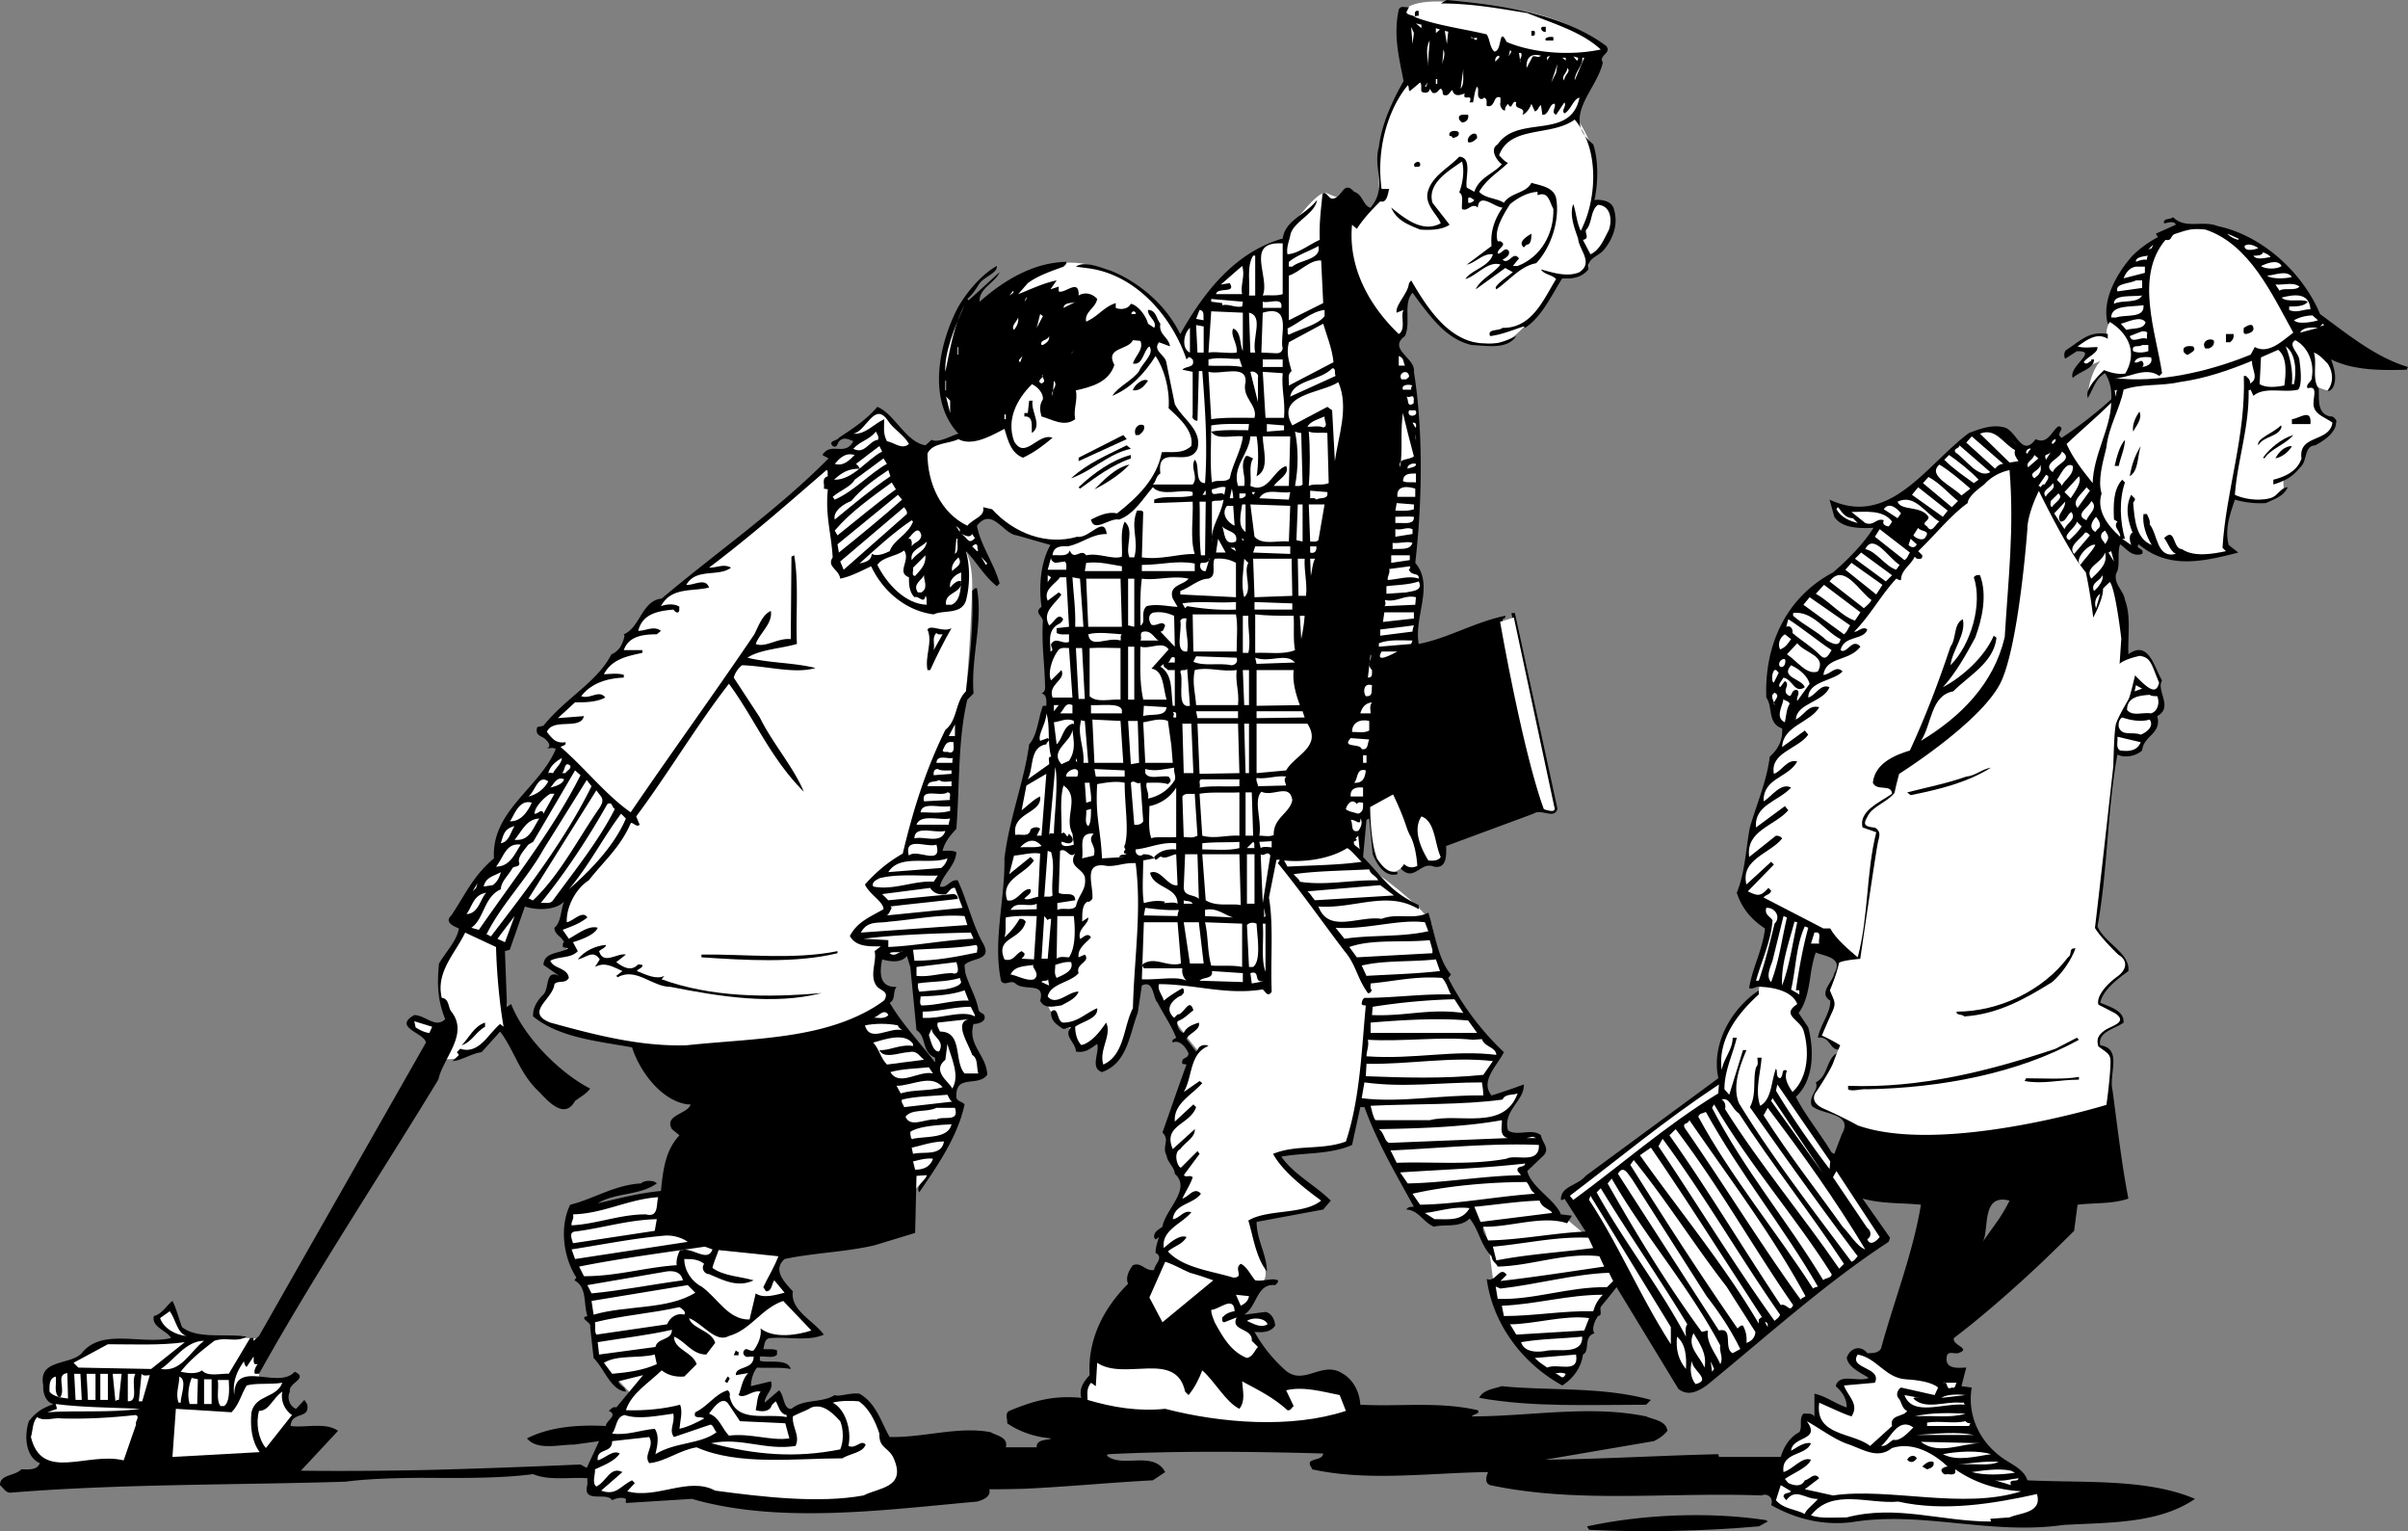 <svg xmlns="http://www.w3.org/2000/svg" width="350.5" height="222.805"><rect width="100%" height="100%" fill="#808080" stroke="none"/><path fill="#fff" d="m155.27 126.434 6-5.164 6 4.5-.836 15.832c-.832.668-.664 3.168-1 4.5-.332 1.332-1.664 8.5-5.164 9.332-1-1.332.164-4.664.164-4.664-2.5 1.5-3.5 1.832-4.332 0-.832-1.836-.168-1.668-.168-1.668-2.5 0-3.5-3-3.5-3s-1.832-2.5 1.836-4.332c.664-12.668 1-15.336 1-15.336m15.332 59.168L168.703 180c2.149-4.398 4.399-8.148 4.399-8.148-3.301-3.75-4.25-6-2.75-9.75s3.949-9.301 3.949-9.301c-4.45-5.2-7.2-10.95-7.2-10.95l15.5-17.55 17.5 2.55s6.75 4.75 8.25 7.5c1.25 5.5 2.5 9.5 4.5 11.75s1.75 23.75 1.75 23.75l12.602 6.852 7.649 6.399s1.148 3.601-1.852 7.101-15.148-.601-15.148-.601c-1.73-9.97-.5-13.25-6.25-12.25-8.75-9.25-13.399-17.551-13.399-17.551-.976 1.676-1.101 3.3-1.101 3.3-.5 2.876-.625 3.626-2.375 3.876s-8.75 1.125-8.75 1.125c1.875 2.375 5.5 5.625 6.75 6.5-.375.75-1 .875-1.875 1.25s-8.5 1.375-8.875 1.875c1.375 4 3.125 7.75 1.75 8.875s-13.125-1-13.125-1m-38.75-11 4.5-5-5.75.75zm-68-20.75 2-4.5c-1.551-4.149-4.051-7.051 1.851-13.649 5.649-3.351 4.2-2.5 5.149 4.149.949 6.648 1.5 9.5 1.5 9.5-1.051.05-2.5 0-3.75 2.25s-5.75 3-6.75 2.25m-26.5 49 1-8-8-.5-6.95 4.851 5.2 9.899 8.75-6.25m55.5 1-3.75-3.95s5.75-2.8 6.75.45-3 3.5-3 3.5m84.25-130.5h-19.5l-12.25-30.75s6.25-6.75 15.25-3.5c7.5 3.5 9.8 6.8 11.199 9.5 1.402 2.699 14.402-13.2 14.402-13.2s5.399-8.05 6.899-7.3c1.5.75 6.398 2.101 6.398 2.101l1.402-.902s-1.699-10.899 4-16.899c-1.55-8.55-4.3-13.05 7.2-12.05s15.199 2.25 21.601 6.25c-2.601 5.5-4.351 10.25-4.351 10.25 1.25 2.25 3.75 5.25 2.75 12.25l-2 4.5c1.25 5 1.8 5 .25 6-1.551 1-3.5.625-3.5.625-.274 2.5-5.25 8.125-7.75 9.625-4.899.351-9.25.449-14-8.649-.5 2.399-.668 3.399-.668 3.399s.168 3.332-.664 4.5c-.836 1.168-3.668 20-3.668 20l-3.832 8.832-19.168-4.582m-42 3.75s6.8-1.2 6.398 8.898c-.398 10.102-.898 14.602-.898 14.602-1.602 4.8-10.25 34-10.25 34s-2 2.25-2.5 4.25-.25 4.5 2 5.5c-1.5 2.25-13 9.25-19 9.75s-27-3-32.25-5.75c-.5-1.5-.25-3.25 1.5-4.5.625-1.625 1.5-2.25 1.5-2.25s-3.75-2.051-.625-2.625c2.25-.75 1.75-1.625.75-3.375.75-3.25 1.375-5.25 1.375-5.25l-1.5-21.649-2.375-2.601 8.875-9 3.75-5.25s4-4.75 6.25-6c5.625-4.375 22.125-18 22.125-18s13.125 4.375 14.875 9.25m127.668 53.332-5.836 8.836-.934 4.832s-6.898 5.101-5.898 12.8c6.5 13.2 17.332 28.368 17.332 28.368l3.836-2.336c2.02-1.707 2.894-3.645 2.894-3.645l-9.562-13.75-3.813-5.875s1.5-.937 2.063-3.062c.562-2.125.875-6.75-1.25-8.938v-1.062c1.312-2.688 1.875-6.438 2.187-7.813.313-1.375.063-.187.063-.187l1.812-1v-4.313l-2.894-2.855m61.164-58.664c3.836 1.664 7 1 8.5-.336-.164-1.664 0-1.664 0-1.664 3-2 2.836-3.5 3.336-4.5 2.832-1.836 4.5-3.168 4.332-3.97-2.668-1.116-2.75-1.616-2.918-2.53-.164-.918.418-2.75-.5-2.668 2.117.699 2.586 1.332 2.836-.582.25-1.918-.75-6.184-6.836-7-5.832 2.414-11.25 13.164-11.25 13.164l2.5 10.086"/><path d="m132.71 142.84.692 7.062c1.5.899.7 3.2 2.7 4v.7C134 151.8 131.3 149 129.5 145.902c.902-.402.402-1.601 1-2.3-2.5.101-2.5-2-2.098-4 .399.101 2.598.8 3.598-.5l.5 1.601.21 2.137 7.806-1.262c-.036-.265-.125-.902-.114-1.176 1.098-1.101 4.098-.601 2.7-3.101-1.602-2.899-2.301-6.2-3.7-9.2-1.101-.199-1.5 1.2-2.601.899.402-1.797 2.3-3 2.402-5-.601-.297-1.3-.2-2-.2.297-1.3 1.098-2.198 2-3.198.5-6.301.2-12.899 1.598-18.801l.902-.899c-.402-5.3 1.399-10.199.5-15.3-.3-.102-.5.199-.703.398.203 4.902-.297 9.602-.898 14.602-1.602 1.5-1.2 4.199-3 5.601-2.899 5.899-4.7 11.7-6.2 18-2.101 1.2-3.8 2.598-5.5 4.5.598 1.399 2.7 2.5 2.7 3.598-1.899 1.101-3.801 1.8-4.899 3.902.899 1.598 2.797 1.5 4.5 1.5l-.902.7c.402 1.398-.899 3.699.402 5.199.797.699 1.7.699 1 2-8 5.699-18.5 5.398-28.8 6.5C93 152.3 86.3 150.5 80.101 148.8c-3.801-1.5.398-3.399.601-5.598.5-.601 1.598 0 2.098-.902-.2-1.5-2.2-1.301-2.7-2.5 1.301-.7 3-.301 4-1.399l-.699-1.3c1.301-.399 3.2-1.102 3.598-2.102-1.297-.398-2.898.902-4.2 1.602l-.898-1.301c1.301-.5 2.5-.899 3.598-1.801-.7-1.098-2 .5-3 .703-.098-2.203 1.3-4.902 3.203-6.101 2.098-2.7 4.598-4.801 6.098-8.301.199-.301.902.699 1.3.199l-.5-1.2c4.5-6 8.899-13.398 13.5-19.3 3.7 5 6 10.8 10.899 15.703-1.5-3.601-4.598-7.101-6.398-10.8l-3.801-5.801c.199-.7.601-1.301 1.199-1.801 3.602.101 7.703 1.3 10.703.402-3.203-.8-6.703-.703-9.902-1.5 1.8-1.203 4.8-1.3 7.199-2-.2-4.101.3-8.8-.398-12.902l-.399.199-.101 12c-1.899-.2-3.7 1.3-5.102.703.602-1.601 2.5-3 2.203-4.8-1.203.5-1.8 2.199-2.402 3.398-6.098 9-12 17.101-18 25.902-3.598-2.5-6.7-6.5-10.2-9.5.2-.203.899-.203.7-.703-1.2.203-2-.398-2.7-1.5.899-2.098 4.899-.2 5.399-2.297l-3.797.297 2.5-2.297c1.399 0 3.098 0 4.399-.703-.899-1.2-2.2.3-3.5-.2 1.398-1.8 3.601-2.597 6.199-2.698v-.399c-.899-.3-2-.101-2.899-.101 1.2-2.2 3.301-2.602 5.598-3.102v-.398h-2.7c.7-2 2.7-2.301 4.802-2.301l.601-.5c-1-.801-2.203 0-3.3 0C93.5 89.3 95.8 88.902 98 88.703c.203.2.402.5.703.399.297-.2.098-.5.2-.801-.7-.5-1.903-.399-2.7-.098 1.5-2.8 4.5-2.101 7-2.703-.5-1.5-2.203-.297-3.3-.398 1.398-2.5 4.699-1.102 6.5-2.5-1.102-.602-1.903 0-3.2 0 6.2-4.7 11.2-9.102 17.098-14.2.3.098.101.5.199.899-1 .3-.398 1.199-.598 1.8l.598.102c-.398 3.797.5 6.399.703 9.899-.902 1.398.899 1.699 1.098 3.101 1.5-.3 3-1.101 4.5-1.8 1.8 3.8 5.199 6.5 9.101 7 1.399-.7 4 .097 4.7-2 .601-2.301.601-5 0-7.2 1.199 1.098 2.601 3.598 4.5 5.098l.398-.399c-.797-2.902-2.797-5.601-3.297-8.402 2.2-2.797 3.797 1.203 5.797 1.402l4.902 1.399c-1.5 2.601-1.699 6.199-1.3 9-1.102.8 0 1.199.199 2-.2 3.402.199 5.8.3 9 0 .601.2 1.3-.5 1.601.801.2.7 1 .7 1.801h-.5c-.7 1.899-.801 4.297-2 5.598-.7 5.3-2.899 10.8-3.598 16.601.098 6-1.703 12-.5 17.801.5.899 1.399-.203 2.098.399 1.3 1.199 4.402-.301 3.601 2.5.598 1.3 2.098.8 3.098.699.902-.5 2.102-1 2.5-2-1.398-.098-3.297 2.199-4.5.699.402-1.898 3.3-2 4.5-3.398-.5-1.399 1.8-1.602.902-2.7l-.902.399c-.2-1.301 1.102-2.098 1.8-2.899-.5-.902-1.398.301-1.597.2-.402-1.5 1.297-2.102 1.2-3.102l-.903.602c.102-.399-.2-2.399.8-2.899.302.098.5-.203.7-.402.203-2-1.5-5.5 2.102-4.801 1.5.102 2.5-.5 4.199-.398.902 7-.2 13.601-.399 21.101-1.402 2.7-1.199 6.797-4.3 8.2-.7-2.102 1.3-4.301.398-6.102-.898 1.3-2 2.8-3.598 3.3-.8-.898-.902-2.101-.902-2.699 1.102-.8 3.402-1.199 3.203-2.699-1.8.797-2.902 2.098-5 2.098-.902-.2-.601-2.5-1.703-1.598-.098 1.297.703 1.797 1.703 2.5.399.098.7-.3 1.2-.203-1.2 1.203.699 2.203.699 3.5 1.398.3 2.199-.5 3.101-1.098.399 1.2-1.101 3.5.7 4.098 3.699-1.297 4-5.5 5.199-8.598l.601-4c1.797-.902 1.598 1.899 2.297 2.5.8 1.598 2 3.301 2.703 5.098-.203.203-.703.203-.5.703 1-.5 2 .797 2.297 1.598-.098.902-1.098.402-.898 1.5l.601.101c-1.203 3.301-2.402 6.801-3.5 9.899 1.098 1-.101 2.199.598 3.3.101 1 1.199 1.801 1.199 2.7 2.5 2.199-1.398 5.199-1.797 7.699-.5.402-1.3.703-1.203 1.602.102.101.203.3.3.199l.403-.301c-.203.703-.5 1.402-.5 2.3 1.297.7-.203 1.7-.203 2.5-1.398.2-1.797-1.198-3.098-.698-.601.8-1.101 1.8-.699 2.699-3.5 3.5-5.902 8-5.601 13.3-.801.899-1.602 1.899-1.2 3.301-4.199-.402-7.101.5-10.5 1.899-.699.402-.199 1.3-.3 1.8 1.898 1.301 4.101 2 6.398 2.2-.2.3-2.2 0-2.098 1.3h-2.613l.691 6.032c5.97-.258 12.895-.93 18.82-1.23l1.802-1.2c-1.7-3.203-6.301-.5-8.5-2.402l.199-.2c10-.5 21-.398 31.3-.101-.101.902-1.3.703-1.898 1.203-.203.5.2.7.297 1.098 8.102 1.8 17.203.5 25.602.402-.301.7-.5 1.598.3 1.899 12.7 2.699 25.899 1 39.5 1.5.899-.399 1.801.398 1.399 1.398 3.5 2 7.5 3 11.699 2.5 10.203-1.7 20.102 1.902 30.8.402 6.5-.402 13.802-.101 19.2-3.8-7-3-16.297-2.301-24.398-2.7-.399-1.402-2-2.199-3.102-2.902-3.797-2.398-5.7-6.5-5-10.598l-1.5-.199.703-2.703c-1 0-3.3.402-2.8-1.797.3-.601 1-.203 1.597-.3 2.102-.7-.898-1.102-.598-2.2 4.176-3.168 8.774-7.223 12.618-10.84l-6.004-6.566c-.649.933-1.743 2.445-2.414 3.406 1-1.703-.301-7.101 3.898-6-.36.797-1.137 2.043-1.484 2.594l6.004 6.566a352.539 352.539 0 0 0 4.882-4.761l.5-3.801c2.5-.301 5.2-.098 7.399-.899-1-5.101-1.598-10.5-2.301-15.699-.598-2.402 1.5-6.101-1.797-6.601-.402-2 2.2-2.399 3.399-3.301.101-1.801-2.102-2.301-3.399-2.899.399-1.902 2.598-3.5 4.098-4.601.3-2.598-3.5-4.098-4.5-6.5 1.5-8.098 1.402-16.899 2.902-25 1 .5 2.598.3 3.598-.598.199-2.203 2.902-2.402 2.199-5 2.402-1.3-.2-3.703.703-5.203-1.101-1.7-1.902-6-4.902-3.797-.098-2.703.402-5.601-.5-7.902-.2-1.399-1.598-2.2-1.301-3.801.703-1.098.102-3 .602-4.297.898.598 1.699 1.899 3.199 1.399.402-.899-1.098-.7-.5-1.399 4.402 3.7 9.402 2.5 14.5 1.2l-1.399-1.102c-.601-2.301.2-4.5.899-6.598 1.402.399 2.902.598 4.5.5 1.3-.601 2.601-1 3.199-2.3-1 0-1.5 1.3-2.5 1.597-1.5.402-3.7.203-5.2-.5.403-5.2 2.102-9.797 2-15.2l.302-.097.398.899c1.602-1.399 4.402-.399 6.5-.899.602-.601.402-2.902.203-4.203 0-1.098-1.8-2.297-.601-3 1.699.902 2.8 3.102 2.398 5.402.102.598-1 1-.598 1.598 1.7-.5.598 1.602.899 2.703.3 1.2 1.8 1.598 2.699 2.297-.398 2.902-5 1.703-4.5 5.203-.598 1.899-2.5 2.7-4.098 3.098v.699c1.598-.5 2.7-1 3.899-2.5 1.101-.898.5-3.098 2.199-3.2 1.3-.698 3-1.8 3.102-3.5-.102-.3-.5-.8-.899-.698-2-.399-1.601-2.5-1.703-4.102-1-1.2-.2-3.797-.7-5.2.802.302 1.302.903 2 1.602.802 1.2.903 2.801 0 3.899.302.199.5-.098.7-.301.8-1.297.203-3.098-.2-4.2 3.302 1.602 7.102 1.602 11 1.5l.2-.398c-4.7-1.402-8.7-4.699-12.797-7.699-2.601-6.203-8.601-11.5-14.902-12.8-2.2-.903-4.7.5-6.5-1.301-.399.398-1.5.101-1.301.898.3 0 1.5-.5 1.703.203L313.801 34l.3.5c-1.3.703-2.601 1.602-3.699 2.703-2.5 2.797-4.5 6.7-3.601 9.899 2.199.5 2.402 2.601 3.199 4.3-.598.5.203 1.7-.5 2.2-.797.5-2 .601-2.7 0-.097-.399.903-.602.302-1.102-.899.203-1.102 1.5-2 2-.399 1.102-1.602 2.3-1.2 3.402.801-1.3 1.098-2.8 2.5-3.601.7 1.101 1 2.402.899 3.8-2.301 2.102-4.801 4-7.2 5.602-1-.601.399-1.101-.199-1.601-.3-.2-.5.101-.699.3-.8.899-1.402 2.2-2.902 1.5-2 2.7-2.7-1.101-4.5-1.699-1.801-.5-3.598.2-5.2.797-6.199 4.602-11.5 13.8-20.3 9.703l.699 2.5c1.102 1.7 3.8 1.7 5.703 1.598-1.5 2.402-3.8 4.699-5.902 6.5-6.801 3.601-10 10.5-9.7 18.199 1 1.402.102 3.703 2.301 4.5.098 1.8-.601 3-1.8 4.102-.399 3.398-1.899 6.898-2.899 10.3-.601 3.2-.703 6.598-1.902 9.5.699 2.2 2.101 3.899 4.101 5.2-.144 1.492-.695 3.203-1.164 4.578l7.88 1.71c.144-.847.378-2.015.683-2.788 1.101.5 4.101.699 2.699 3-.2 1.3-2.398 2.898-.598 4C266.5 147.3 265 149 264.602 151c2-.297 1.699 2.3 3.5 1.602l1.398.5c8.402.398 15.703 1.199 23.8-.899-.097-.203-.398-.703-.8-.5-6.7 1-14.398 1.2-19.898.5.3-.101.601-.402.898-.703-1.598-1.297-2.898 2-4.398-.2.898-.597 2.199-.698 2.699-1.898-1.399-.5-2.7 1.2-4.098 1.801-.5-.5-1.203-.5-1.8-.8 1.5-1.102 3.398-2 4.5-3.403-1.2-.5-2.301 1.3-3.602 1.602-.598-2.2 3.5-2.899 4.699-4.602-1.098-.398-2.297.5-3.098 1.203l-.3-1.101-1.102.199c1.203-1.5 4.402-1.2 4.3-3.899 1.5-6.5 1.403-13.5 2.903-20.199-.703-1.101-1.5 0-2.402-.402.3-2.899 5.601-2.098 4.402-5.5 6-2.301 12.297-7.801 16.899-12.801 4.398-8.2 2.699-18.2 3.601-27.898V72.5C299 76.402 301 80.902 303 84.902l.5-.5c.3.7-.7 1.301.203 1.801.598 1.297.297 3.297.899 4.797 1.5-1 1.8-3.2 2.199-5 1.199 3.602.601 8 .5 11.5-.301.3-.7.602-.5 1.102l.5.398c1.101-1.5 3-3.5 5-2.898.5 1.199 1.601 2.101 1.5 3.601-.899.797-2-.601-2.399-1.5 0-.3-.5-.5-.699-.902-1 1.5-1.101 3.902-2.3 5.3.3-.398.097-.898.199-1.3l-.399-.399-.703.801c.3 1.797 0 5-.598 7l.399.7c-.598 8.597-1.5 17.5-2.899 25.898l4.7 5.101c-.899 2-4.102 3.2-4.301 5.899 1.199.8 2.3 1.101 3.402 2-1.402.402-3.101 1.902-3.8 3.199.398 1 1.199 1.902 2.199 2v5.902c-9.899 4.301-23.602 6.2-35.102 3.5-.098-2.3-2.297.598-3.297-1.101.2-.399 1.797-1.301 2.2-2-1.903-.399-3.301 2.902-5 .699.8-1.398 3.597-1.598 3-3.2l-3.602 2.302c.101-2.899 3.5-2.7 4.3-4.7-.699-.699-1.398.801-2.3.801-.098-.902 1.699-1.5.5-2.402-1.5.902-1.2 3.3-3 4.199.5 1.203-1.098 1.902-.598 3.402 1.297 1.301 6.2 1 4.399 4.098L267 167.902l-.398-.199c-1.602-2.703-3.899-5.5-5.2-8.101 2.598-2.399 2.7-6.7 1.801-10.102l-1.402-2.098c1.234-1.625 1.512-4.011 1.816-6.011l-7.879-1.711c-.437 1.265-.957 2.828-1.136 4.12.699.2 1-.398 1.8-.198 2 .101 4.5.699 5.2 2.5-2.399 1.601.3 2.199.898 3.8.902 3 .703 6.899-1.598 9-.5-.8-1.3-1.902-.8-3.101-.899-.399-.399.699-1 1.101-.7-.199-.301-1-.602-1.402-.7 1.8-.598 4.5-2.297 5.402-.8-2.3.098-4.902.2-7h-.602c0 .5.199 1-.2 1.399-.5 1.8.102 4-.898 5.8 5 7.102 10.399 14.7 15.7 21.7-.403.402-.403.601-.903.8-5.297-7.101-11.7-15.398-16.398-23.101-1-2.5.199-5.5 1.101-7.7h-.5l-2 6.5-.703-.8c0-2.7 1.203-5 1.8-7.5h-.597c0 1.703-1.3 3-1.601 4.703-.602-4.5 2.398-8.3 5.398-11v-.601c-4.098 2.8-6.898 7.8-5.898 12.8l-19.301 14.2c-1.098 1.398-3.7 1.5-3.598 3.5.2 0 .399 0 .5-.2l3.098 4.801c-4.598.2-9.399 1.2-14.2 1.297-.058-.2-.355-.676-.48-.867l-.844.11c.375.898.965 2.198 1.825 3.058.101.8.601.902.898 1.5 4.902-.098 9.8-2.098 14.8-1.5l.7 1.5c-4.797.699-9.898 1.5-15.098 2.101l.899-.902c-1-1.398-1.598 1.203-2.899.602.899 6.601 5.2 12.3 11 15.5 1.598-1 2.801-2.7 3-4.5 1.098-.5 0-2.602 1.7-3.102-.5-.5 0-1.797.5-2.5.699-.098.199-.898.398-1.297l2.3-2.902 9 14.8c1.403 1.102 2.802.399 4.102-.5 8.7-7.101 17.301-14.898 26.5-20.898l.2-.601-4-5.7c2.898.801 5.601.598 8.5.899-1.2 7.199-3.899 13.902-5.801 20.902-.399.7-1.2.7-2 .7-1-1.301-2.598-.7-3 .699.3 1.5 2.199 2.199 3.199 2.898-1.5.703-4.297-.797-4.797 1.203 1 .899 1.598 1.797 1.598 3.098-1.801-.598-2.899-1.598-4.7-2v3.3c-.398-.5-1-.398-1.601-.398-.7.7-.098 1.899-.598 2.7-1.402.699-2.3 2.199-2.699 3.597h-9l-.101-.398c-8.602.199-16.5.699-25.2.8l15.801-2.699c.7-.3 1.399-.8 2-1.5-.203-1.5-2-1.601-3.101-2.101-8.2-1.7-16.899 0-25.399 0 .399-.399 1.297-.399.899-.899-5.7-1.3-11.102-.5-17.102-.8-.098-1.801-1-3.7-2.7-4.602-2.898-1.801-5.5 1.902-8.198-.399-1.899-1.699-3.399-3.601-4.5-5.601 1.101.101 2.3.101 3-.899 0-.601-.399-1.8-1.399-2l-3.101.399c1.898-1.2 1.8-4.598 4.5-4.301.199-.2.5-.398.398-.7-.797-.398-2.098.2-3.297 0-.703-.8-1.203-2-2.101-2.398-1.102.7.601 2-1.102 2-3.297-1-7.297-1.402-9.5-3.8.902-.801 2.102-1 2.703-2.102-1-.398-2.402.8-3.3 1.602-.403-2.602 2.597-3.5 4-5.2-1.102-.402-1.7.899-2.7 1 .297-2.3 2.899-2.101 4.098-3.699-1-1.101-1.801.5-2.7.7.5-1.102 1.2-2.102 1.5-3.102-.398-.399-1 .101-1.3-.301l2.3-3.098-.3-.402-2.399 2.402c-.5 0-1.199-2.199-.101-2.699.699-1 2.199-1.703 2.101-2.902l-3.199 2.902c-1.5-3.5 2.5-3.5 3.399-6.101l-.399-.399-2.703 2.5c-.2-2.601 2.402-3.8 4-5.601l-.398-.301-2.301 1.601c1.3-2.199.8-5.601 3.601-6.699-.5-.3-1.402-.101-1.601.598l-.2.199-1.398-1.797c.2-.8 2.098-1.3 1.797-2.402-.898.3-1.797.601-2.2 1.5-.597-.098-1.097-1.098-.898-1.7 1-.398 1.399-.898 2.301-1.601-.601-2-1.402.703-2.3.602l-.5.5c-1.403-1.2-.403-2.5.898-3.2.199.098.3-.3.5-.402 0-.2.101-.598-.2-.7-.898.5-2 1.2-2.699 1.802-.199-.801-1-1.602-.699-2.399 5.098 0 9.7 1.598 14.899.797.398-.297.8 1.402 1.5.3-.2-4.5.3-9.597-.399-13.698l1.098-5.5h.5l-.301.5c3.5 4.3 6.5 8.601 9.703 12.8 1.7 2 1.797 3.899 3.399 6.098.3.102.398-.2.601-.398-.3-.2-.203-.7-.203-1 3.402-.301 6.5-1.102 10.402-.801.7.699.899 1.8 1.301 2.402-4.3-.101-8.3.5-12.601.5-.301.2-.399.598-.399.899.098.199.399.199.598.199-.598 6.101-.801 13.5-2.899 19.8-3.5 1.301-7.199.399-10.601 1.801 1.402 2.598 4.699 5.098 7 6.801-2.598 2.098-7.801 1.2-10.598 2.899.7 2.3 1.098 5.398 2.7 7.398 0-2.398-1.5-4.598-1.5-7.2l9.699-1.8 1.101-1.297c-2.203-2.203-5.402-3.8-7.203-6.402 3.402-.598 7.203-.301 10.3-1.7l1.2-5.5h.602c1.898 5.2 4.5 9.602 7.199 14.5-.399 0-.899 0-1.098.399 1.797.102 2.399 1.8 4 2.5 1.5-.398 3.899.203 5.2-1.2.57.65 1.074 1.735 1.374 2.442l.844-.11c-.144-.273-.387-.835-.219-1.132 3.899.102 8.598-1.7 12.2-.5l.699-1.098-1.598-.199c-.902-2.203-4.3-3.902-4.902-6.3l2.199-2.102c1.3-1.098-.098-2.098-.2-3.098-1.3-1.101-3.398.2-4.8-.703-.797-2.898 2.402-4.297 2.3-6.7a84.379 84.379 0 0 1-4.698 1.602c-1.7-2.101.8-4.3 1.8-6.3-3.101-2.899-6.101-6.801-8.101-10.801l.402-.5c-1.902-2.2-2.3-5.899-3.3-9-2.102 1.101-4.5 0-6.801.902-3.301-.5-7.7 2.2-9.2-1.8 5.2.398 10-2.403 14.598.398v-.598c-4.195-2.035-4.723-3.5-8.098-7l.5-5.402.399-.2.5 5.2c.601 1.402 1.699 3.402 3.601 2.902v-.3h-.3c-3.602-1-2.899-5.602-3.301-8.5.402-.2.5-.7.902-.5.598 3.097 1.7 5.898 3.297 8.597 1.902 1.8 2.8-1.2 4.703-.398 2 .398 1.797-1.899 1.797-3l12.703-4.7c1.2-.8 3 .899 3.5-.699l-6.203-28.5h-.5c1.703 9.297 4.5 18.7 5.902 28.7-.402-.102-.902.097-1.199-.2l.297-.902-.7-.399c-2.3-8.601-3.398-17.601-5.597-26.3.2-.102.5-.2.399-.5-4.399.898-8.399 3.3-12.602 4.101-.7-4.101 2.3-8.5-.5-11.8 1-8.602 1.203-19.102-.2-27.801.302-2-3.898-3.301-1.3-5.2.902-1.902-.297-4.8 1.102-6.3 2.3 3.101 4.699 6.699 8.601 7.601 2.2.098 5.2.7 6.5-1.3-1.101.5-2.703 1.3-4.5 1.097-5.203-.098-8.402-5.098-10.8-9.2l-.301.403C205 42.602 203 44.5 203.3 45.5l1-.398c-.5.898.402 2.8-.7 3.5-4.3-4.102-7.398-9.7-6.8-15.899l.699.598c.902-1.399 2-2.598 3.402-4 1 .3 1.098-1.098 1.301-1.801h-1.101c-.801-5.797.898-11.5 3.8-15.098.301.2 0 1.2.5.7L206.703 12c.297.3.098.902.2 1.3.3.302 1.199.302 1.199-.398l.398.598c.703.203.8-.398 1.203-.598.399.2.2.7.399.899.8.3.898-.5 1.3-.7.301 1.102 1.2.7 1.801.5-.402 1.301 1.297-.199.7 1.301h.5c.199-.8.199-1.601.597-2.3.402.5-.2 1.398.5 1.8.203 0 .402 0 .5-.199.602.2.3.797.402 1.2 1.301.398.899-1.7 2-1.2v.7c-.199.5.399 1.398.7 1.097-.102-.398.199-.598.398-.898.602 1.199.602-.7 1.203-.2-.402 1.2 1.5.5.899 1.801.601-.203 1.101-1 1.3-1.601l.5 1.101c.5-.101.5-.703.899-.902l.199 1.402c1 .098 1-1.703 1.8-1.601.2.601-.597 1.199.2 1.601l1.203-1.8c.399.5-.5 1.097 0 1.597.899-.398 1.297-2.098 2.2-2.297C228.601 20.5 221 16.602 218 21c-1.2.703-.2 2.3.602 2.902-1.2 1.399-3.301 1.899-4 4l-1.102-.601c-.297-1.2.902-4.399-1.098-4.5-1.601 1.699-4 2.8-4.601 5.199-.399 1.902 1.5 3.3 1.902 4.5-2.601 1.402-5.101-.598-7.203-2.297.8 1.899 2.5 2.5 4.203 3.2 1.297.097 3.098.097 4.297-.7l-2.5-3.203c-.797-2.898 2.5-4.7 4.3-6 .403 1.3.102 3.203-.398 4.5.7.402.301 1.602.399 2.402.8.5 1.402-1 2.3-.199.2-2.3 2.5 0 3.602 0-1.101 1.598-1.8 3.399-1.601 5.598L213.5 38.5c1.203-.2 2.402-1.7 3.8-1.5-.5 1.8-3.198 2.3-4 3.602 1.7-.5 3.302-2.7 5.102-2.102-.902 1.203-3 2.203-3.601 3.602L219.1 39l1.102.602c-.703.601-2.5 1.8-2.5 2.3l.098.2c1.8-1.2 3.5-3.399 5.8-3.801 2.102-2.2 3.5-6.2 2.899-9.5-.398-1.598-2.297-1.801-3.598-2.2-.699 1.5-3 1.399-4 2.899-1.101-.7-2.699-.598-3.601-1.598 1.199-2 2.8-2.8 4.199-4.199-.5-.203-.898-.703-1.297-1.101 1.598-4.399 7.598-2.7 11-5.2 3.7 4.301 3.2 11.7.899 16.2-.602-1.2-.7-2.801-1.102-3.899-.598 1.5.203 3.598.703 5 .098 1.598 2.297 3.5.2 4.899-1.801.8-4.102 0-5.602-.399.5.797 1.5.7 2.199 1.399-1.797 2.898-3.5 7.199-7.797 7.101-.5.5-2.3.098-1.8 1.2 1.699-.2 3.3-.903 4.898-1.403l.199.203C224.5 46 225.8 43 227.402 40.5c1.5.102 2.801-.098 3.801-1.297-.203-1.703 1.399-1.8 2.297-2.902 1.3-1.598 2.102-3.7 1.402-5.899-.3-1.199-1.902-1.402-2.8-1.3.5-2.5.601-5.7-.2-8.102-4.8-3.898.5-7.797 1.399-11.898-.7-1.102 1.5-1.399.402-2.5C227.301 2 218.903.8 210.602 0l-.899.5c4.399 0 8.297.703 12.598 1.402 3.699 1.5 7.902 2.7 10.699 5.301-4.2.899-9.7.598-13.7-1.101-1.198-2.399-.597 1.398-1.8 1.398-.7-.7-.598-1.7-1.098-2.5-3.3-.797-7.3-1.297-10.402-2.5 0-.2.3-.2.5-.2v-.698c-.797-.2-.5.699-.5.898-.398-.398-1-.2-1.297-.7l.399-.8c-.5.203-1.2-.297-1.5.402-.801 3.7 0 6.801.699 10.399-1.7 3-3.2 6.3-3.598 9.601-.902 3.098 1.297 5.899-1.203 8.801-1.098-.203-1.098-1.902-2.398-2.3-1.602-1.801-1.7 1-3.2 1-.5 0-.902-1.2-1.402-.7-.2 2.2-.5 4.098-.398 6.7-1.602.699-3.102 2-4.7 2.097-.199-1 .301-2.098.399-2.7.3-2 3.601-3.097 3.902-5.198-1.703 2.199-4.601 2.898-5 5.601-6.902 2-11.402 7.7-14.902 13.899-2-4.102-5.899-7.5-10.098-9.2-1.601-.5-3.8-1.5-5.101-.601l1.5.199c7.199.8 12.5 7.102 14.601 13.3L173 52c.3-.098.402.203.602.3.398 1.302-1 .903-1.5 1.5l1.5.302v6.3c-.2.399.3.899.699.801L174.5 54h.5c.402 5.3.8 10.703.402 16.3-1.601 0-.699-2.698-1.5-3.398-.699 1.2.598 2.5-.3 3.598H167.8c.5-.398.402-1.2 1.101-1.598-.601-4.5 4.098-.699 5.399-3.601C175 62.5 172.1 61 171 58.8l-1.2-5.899c-.097-1.3-2.097-1.8-1.097-3.101l1.598.601c-.2-1.402-1.7-1.699-1.399-3.3-.601-.7-.601-2-1.8-2-.102 1 1.398 1.601.898 2.601l-.898-.601c-.301-1.2-1.5-2.7-2.5-2.899-.399.797-1.5.899-2.2.598v-.7c-1.8.602-2.5 1.899-4.3 2.7-.301-1.399 1.398-2 1.601-3.301-.601-.7-1.703-1.098-2.703-.5.102-2.598-2-.2-2.898-.598v-.699l-1.2.399.899-1.301c-2 .402-4 1.402-5.598 2l1.399-1.598c1.601-1.203 3.898-1.902 5.199-2.402.199-.2.5-.399.402-.7-4.8.102-9.101 2.7-12.601 5.801-.2-1.902 2.3-2.8 2.898-4.3l-4.5 4.101-.2-.203c.903-.797 1.2-1.398 1.802-2.297.8-1 2.601-1.5 2.5-2.5-2.2 1.2-4.399 3.797-5.7 6.098-2.699 5.199-4.5 13.402.098 18.3-1.297.399-2.898 1.399-3.898.899l-.899.8c-2.902-.5-4.5-4.597-7-5.597-1.703 2-3.8 3.297-5.601 4.5-.301.5-1.602.399-.899 1.2.797.398.598-.602 1.2-.903.597-.398 1.3 0 1.8.203-1.203 2.297-3.203 0-4.5 2l.899.5c-7.302 7.4-16.102 13.501-24.302 20.4-2.899.3-3.098 4.199-5.5 5.199l.101.199c-.101.902-.902 2.402-1.902 2.703-2.098 4.098-6.5 6.2-9.898 10.399l-.899.199c-.3 1.101.297 1.199 1 1.601.5.399 1.2 1.2.399 1.5.398 0 .898-.199 1.3.098-2.402 5.703-9.402 9-9 15.902-3 2.5-4.199 5.301-6.199 8.301-1.101 1 .399 1.598 1.098 1.899-.301 1.8-1.899 3.398-2.899 5.101-.3 3.2-.199 5.297.899 8.098-1.399 1.402-2.899-.598-4.5-.598-3.2 1.797 1.5 2.598 1.699 4l-24.297 42.7-.8.699v-.399h-.5l-3.102 5.2c-1-.102-3.098.5-3.899-.5-.8.597-2.199.398-3.101.199 1.402-1.801 3.101-3.102 4.902-4.5 1.797-.602 3.098.3 4.7-.602-3.102-.5-7.2.402-9.403-1.398-.5-1.301-.898-2.899-1.398-3.801-.899.699-1.5 1.902-2.7 2.199-.402 1.602 1.899 2.102 2.5 3.203-4.3 1-10.101-1.5-13 2.2-1.699 1.8-6.402.8-5.601 4.699-.098 1.101.402 2.5 1.5 2.699-1.598.601-2.5 1.101-3.598 2.5-.703 2.101-.5 5.199 1.598 6.101-.399 1.098-1.7.899-2.7.899-.898 1-3.101.699-3.101 2.3.5.399.8 1.102 1.5 1.102 15.902-1.3 32.703-1.101 48.8-1.601 3.157-.434 7.583-.543 10.927-.559l.628-1.137c-5.496.11-12.507.176-18.054.094l5.402-5.797c-1.8-1.3-4.8-.402-6.902-.703.101-2.2 2.902-.898 2.402-3.2l-.402-.597L43.1 205c-.898-.297-1.398-1.598-.898-2.5-.3-1.297 2.797-1.898.7-2.898-2.403 2.699-8.801-2-8.801 3.398-.301-1.898.398-3.5 1.398-4.898.102.3.102.601.402.8l1-1.5c.098.399-.101.801.2 1.098h.398c-.297.402-.598 1-.398 1.402h.601c8.098-14.5 17.399-28.5 26.098-42.8.699-3.2 4.5-6.602 1.902-9.899-.5-.601-.3-1.902-1.402-2-.899-3.8 2-6.5 3.402-9.5l4.5 2.098c.098 3.8.5 8.199 1.098 11.601l-.5-.402c-1.7 1.402-3.098 4.5-5.801 3.602l-.5.5.3.398-.898.902c1.301-.101 2.7-1.101 4.2-1.3l2.699-3c2.101 2.8 2.8 6.101 5.699 8.8 1.402 1.5 3.703 4 5.203 1.301.797-.601 1.598-1 2.2-1.8-4.301-2.2-9.602-7.403-11.5-12.301l-.602.398-.301-8.098.703-.199 2.2-6.3c1.398.5 4.3.699 5.699-.7-.5 1.2-.399 3-1.399 3.797 0 1 1 1.203 1.399 2.102-.301.199-.102.5-.2.699l.801.199c-1.3.8-3.5.5-3.601 2.402l2.3 1.598c-2.101-1-1.402 1.8-2.3 2.703-.801.797-1.602 1.899-1.5 3.2C81.402 151 87 151.5 92 152.402c1.102 3.5 4.3 7.8 8.102 8.3h.398c-.297 1.399-3.898 1.5-2.7 3.598l1.102.902c-2.101 2.2-2.402 5.2-2.699 8.098C93 173.6 90 174.402 87 175.1c2.602-1.601 6.102-1.101 8.602-2.898-.399-.5-1.801-.5-2.301 0-3.801.2-7 2.297-10.301 3.098-1.598 3.199-1 7.699.902 10.601l-.3.399c1.898 1 1.3 3.402 1.898 5.199-1.398.3.703.902.402 1.602l.5 4.5c1.598 1.601 2.5 4.699 4.7 4.898-.102-.797-.801-.7-1.102-1.5l3.602-.898-3.899 4.699c-.5-.2-.8.3-1.101.5 1.5.601-.5 1.5-.399 2.199-4.101-.2-8.101.102-11.5 1.8 1.5 1.802 4.598.903 6.899.903l3.601-.5-1.8 3.899-.903-.5c-7.04.312-15.574.632-22.645.804l-.628 1.137c5.152.02 11.48.125 16.375-.543 2.3 1 5.5.402 7.898.602V216c-.797 2.902 2.8 1 3.602 2.3.601-.3 1.398-.5 2-.198v.601l9.601-.601c12.797 3.699 28 1.601 41.5.398.797-.2 2.098-.7 1.797-1.797 1.332.016 3.656-.035 4.98-.07l-.69-6.031h-1.888c.399-1.5-1.402-1.7-2.199-2.2-4.703-.902-9.703.801-14.703.7-1.2-2-1.898-4.899-4.398-6.301-1.301-.2-3 .5-3.602.199-1.898 1.203-4.5.5-6.297 2-1.203.102-1-1.898-1.8-2.7l-2.102 1.802c0-1.102 1.402-2 .902-3.102l-2.902.703c0-.601.199-1.902.902-2.703 1.399.102 3.297-.098 4.899.203-.5-1.601-3.301-.8-4.5-1.203v-.598c.8-.101 2 .301 2.5-.3v-.602c-.602-.297-1.301-.098-2-.2.199-.5.101-1.597 1.101-1.597 2.5-.203 5.5.5 7.7-.5-1.403-2-4.903-3.5-4.5-6.3-1.2-1.301-3-3.102-1.2-4.7 4.2-.902 8.797-1 13.098-2l5.902-1.8.2-8.301 1.5-.102c-.2.902-1.7 1.5-1.102 2.5 2.601-3.797 5.601-8.098 6.601-12.797-.402-.5-1.3-.402-1.199-1.3 0-3.102 3.098-1.2 4.5-3-.101-2.903-2.902-4.301-2-7.403.598 0 1.297-.2 1.598-.7.199-1.097-.7-.597-.899-1.5-.304-1.675-1.441-3.6-1.886-5.222l-7.805 1.262"/><path fill="#fff" d="m218.352 90.477 2-.625 5.875 27.5s.574 1.199-1.524.351c-3.101-8.476-6.351-27.226-6.351-27.226m-13.582 34.625c-.77 1.398-2.168 3.168-4.336-.168-1-2.5-1-7.5-1-7.5l3.336-1.832s4.164 8.332 2 9.5m65.664 38.668c12.336 4.332 36.168-3 36.168-3 .332-2.25.668-5.75.582-6.586-.082-.832-.5-1-1.75-1.914-.332-1.086 0-1.668.918-2.336.918-.664 3.5-1.164 1.5-2.5-1.75-.914-2.418-1.25-2.418-1.25-.332-1.25 1.25-3 2.75-4.082 1.5-1.082 1.5-2.418.168-3.168-2.832-2.75-3.418-3.914-3.418-3.914.586-4.75 2.668-23.5 2.668-23.5.082-2.836.168-4.918.332-5.918.168-1 1.668-3.418 1.918-3.918s.918-3.414.918-3.414c2 2.082 3.082 2.832 3.5 1.082-1.168-2.832-1.2-3.684-2.836-3.918-2.5.586-2.914 1.168-2.914 1.168l.25-3.668s-.836-7.25-1.668-8.25c-1 .918-1 1-1 1 .082 1.418-1.418 4.168-1.418 4.168-.5-4.082-1.082-6.582-1.082-6.582-2.418-2.75-6.832-11.836-6.832-11.836-1.75 3.586-1.668 5.5-1.668 5.5s-1.168 16.25-3.75 22.086c-2.582 5.832-14.918 13.582-14.918 13.582s-.5 1.832-.664 2.75c-1 1.332-3.25 2-3.918 3.418-.668 1.164-.582 1.5 1.082 1.664.836.586.668 1.086.418 2.086-.25 1-2.582 17-2.582 17-2.836.25-3.086.582-3.086.582-.332 1.668-1.332 4-1.332 4 .582 1.5 1 1.75.332 3.168-.664 1.414-1.5 3.414-1.5 3.414 1.5.668 2.668 1.418 2.668 1.418s-.582 1.332-1 2.5c-.418 1.168-2.418 4.168-2.418 4.168s-1.414 1.5 1.086 2.582a64.8 64.8 0 0 1 4.914 2.418m38.918-109.418c-1.418.25-3.082-.5-3.082-.5s-2.086 1.918-2.336 3.082c.586-3.414 1.836-4.414 1.836-4.414-2.5 1-3.668 1.75-3.668 1.75 1.082-2 2.25-3.086 2.25-3.086-1.75-.25-2.75-.164-2.75-.164 2.082-1.75 2.418-2.668 5.082-2.168-.25-1.082.418-2 .418-2s5 2.75 2.25 7.5m-102.45-50.25-.8-.7.8.2zm-1.3 2.3-.2-2.5.399.899zm0 0"/><path d="M225 4.602c-.297.199-1-.399-.5-.7h.5v.7"/><path fill="#fff" d="M209 4.8v-.698l.602.199zm1.602 1.602L210.3 4.5l.5.102zm0 0"/><path d="M223.402 4.602c0 .199.098.5-.199.601h-.3V4.5c.199 0 .398-.098.5.102"/><path fill="#fff" d="M215 5.5c0 .8-.7-.2-.898-.098.101.301.5.098.898.098"/><path d="M226.102 5.902H225c-.297-.5.703-.601 1.102-.5v.5"/><path fill="#fff" d="M207.8 9.703c.102-1.5-.398-2.5.302-3.8l-.301 3.8m2.101 0 .2-2.5c.398.899-.2 1.598-.2 2.5m9.7-1.5.199-.902.199.199Zm1.8-.5c.301.598-.402.899-.101 1.399l-.2-1.399h.301m-3.199.399c.2.398-.402.5-.5.898-.203-.398.098-.898.5-.898m6.097 0c-.5.398-.597 0-1.198.101l-.899 1.7c-.101-1.5.598-2.2 2.098-1.801m.902.698c0-.597-.203-.398.399-.698l-.399.699m4.5-.399c0 1-.601-.199-.703-.199l.703.2m-1.801.397-.5-.398h.5zm1.301 2.903c0-1.3 1.297-2.203 1.098-3.3h.3l-1.398 3.3M225.8 12l.903-2.7-.203 1.302zm1.903-.297c-.601-.601.5-1.101.399-1.8.699.5-.5 1-.399 1.8m-15.101 1.199L213 10c-.098 1 .203 2.203-.398 2.902m10.8-2L223.203 12l.2-1.098m1.097 0-.2.598.2-.598M209 11.5h.203v.703H209V11.5m-1.598 1.102.399-.602-.2.602zm13.7.898-.399 1 .399-1"/><path d="M213.703 16.703c.098.598-.203 1-.703 1.098-.297.101-.398-.2-.598-.399-.3-.902.801-.699 1.301-.699m-1.403 2.5c.2.7-.398.7-.8.899-.098-.102-.2-.399-.5-.301-.297-.801.902-.899 1.3-.598m2.7.899c-.398.398-.797.699-1.297.601-.402-.902 1.399-2 1.297-.601m-8.297 4c-.203.3-.5.101-.703.199-.7-.5.902-1.301.703-.2"/><path fill="#fff" d="M223.8 28.402c1.602-.601 1.7.899 2.302 2 .101 3.598-1.801 7-5.2 8.301h-.699l.899-1.101c-.899-1.2-1.399 1-2.399.199.297-.2 1.2-.598.899-1.301-.602-.7-1 .5-1.602.402-.098-.8 1.5-1.199.402-1.8H218c-.598-1.602.902-4 1.8-5.399 1.102-.902 2.5-1.703 4-1.8v.5m-9.198.699c-.102.199-.5.5-.899.398v-.7c.399-.198.598.2.899.302m19.601 4.3c-.703 1.301-1.3 3-2.703 3.598l-1.098-2.098c1.2-.199 0-1.199.598-1.601.8-1.098.5-2.7 1.602-3.5 1.8.101 2.101 2.101 1.601 3.601m99.597 15c-1.597 1.2-3.597 3.2-5.597 2.098l-.601 1.102C321.5 54.102 314 55.8 307.703 55c1.899.203 4.5-1.797 6.598-.297l.402-.402c-.902-6-4-14.098.5-19.399 1.098.2.598-.699 1.5-.902 1.797-.598 2.399-.797 4.297-.598 6.402 2.098 9.703 9.399 12.8 15"/><path d="M222.902 34c0 .602 0 1.602-.699 1.602l-.402.398c-1-.797.601-1.7 1.101-2"/><path fill="#fff" d="M325.8 34.703c.403.5-1.3-.203-1.597-.703l1.598.703M186.703 42.8c-.902.302-1.902.102-2.902.2 1.101-2.598-2.5-7.598 2.402-7.598h.5v7.399m142-6.699c-.402.199-2 .601-2-.301.399-.399 1.297-.2 2 .3m-16 .199.7-.698-.2.5zm-120.801-.5c.5 2-2.699 2-3.8 3h-.5v-.698c1.199-1 3.101-1.602 4.3-2.301M330.5 37.402c-.7.098-2.098.5-2.5-.199.5 0 1.3 0 1.402-.5.399.2.801.297 1.098.7M182.703 43h-.902c.199-1.7-.399-4.2.601-5.797h.301V43m130-5.797c-.203.098-.203.399-.203.598-.598-.098-1.098.101-1.598.3-.101-.699 1.098-.8 1.801-.898m-120.101 6.899-5 2.5v-6.5c1.601-.5 3-2.301 4.699-2.2l.3 6.2m139.501-5.399c-.602.5-2.399.5-3 0 .699-.3 2.398-1.101 3 0M180.8 42.8H177c.203-1.097 3 0 2-1.597l-1.297.2 3.098-2.7c.5 1.399-.301 2.797 0 4.098m131.402-3.098-3.101.797c.3-.797.898-1.598 1.8-1.7h1.301v.903m21.399.597c-.602.2-2.899.403-3.602-.198 1 0 2.8-.899 3.602.199M311.8 41.902l-3.597.5c-.402-1.199 1.797-1.101 2.7-1.601h.898v1.101m22.902-.199c-.601.7-2.3.098-2.902.598l-.598-.899c1.2.098 2.598-.402 3.5.301M146.902 43l.598-.7v.302zM336.3 45c-1.097 0-2 .602-3.097.102v-.5c1 0 2.2 0 2.7-.7-.903-.5-3 .2-3.801-.601 1.601-.399 4-.899 4.199 1.699M311.8 43c-.698 1.203-2.898.602-4.097 1.203-.101-1.402 2.598-1 4.098-1.203m-162.699.902.3-.699v.297zm31.698.7c-1.097.199-1.8-.399-2.898-.2v-.3l-1.601-.2V43.5l4.601.402-.101.7M154.8 44.8c.102-.898 1.302-.597 1.802-.898l-1.801.899M186.5 44.8h-2.7v-.898c.903.301 3-.8 2.7.899m-48.898 9.301c-.2-2.602 1.398-6.7 2.8-9.7-1.601 3-2.101 6.399-2.8 9.7M312 44.402c.203 2-2.598 1.301-4 1.801h-.7c0-1.902 3-1.5 4.7-1.8M192.8 46c-1 1.3-3.398 1.8-5.198 2.703-.301-.101-.102-.5-.2-.902 1.7-.801 3.5-2.5 5.399-2.7V46m-17.598.602-1.101-.2.5-1.3c.8.101.5.898.601 1.5M165.3 45.5v.203h-.597c-.101-.3.399-.601.598-.203m15.601 5.602c-.5-1.102-.199-2.801-1.402-3.301-.5 1 .703 2.199.5 3.5-1.2.199-2.898-.2-4.098 0l.399-6 4.601.199v5.602M145.703 45.5l-.902 1.402.902-1.402m37 5.8H182l-.2-5.8c2.2.5.403 3.703.903 5.8m4-.597c-.101.5-.402.7-.902.7l-2.2-.102.2-5.801c4.402-1.297 2.402 3.402 2.902 5.203m-35.801-3 .5-2 .399.297zm11.898-2-3.3 1.399 3.3-1.399m-5.8.199-1.797 1.801 1.797-1.8m180.402.699c-.5.199-2.902.699-3.5 0 .7-.399 1.7-.7 2.7-.7l.8.7M147.602 48c-.5-.5.398-1.2.601-1.797.098.7-.203 1.297-.601 1.797M312.3 46.902c-.3 1.098-1.898.801-2.8 1.098l-.797-.898c.7-.102 2.899-1.301 3.598-.2m-165.598 0-.5 1.098.5-1.098m47.399 5.801-6.5 3.399c.101-.7-.301-1.602.398-2.102-.398-1.5-.797-2.598-.398-4.2l5-2.698c.5 1.699 1.3 3.601 1.5 5.601M337.703 47.5l.399-.398.199.199zm-162.5 3.8h-.902l-.2-4 1.102.2v3.8"/><path d="M327.8 47.3c.602.802-.198 1.2-.898 1.302-.5 0-.3-.602-.3-.899.398-.203.699-.5 1.199-.402"/><path fill="#fff" d="M173.203 51.3c-1.203-.5-1-2.698 0-3.597v3.598M334.8 48.402c.403-.8 1.602-.8 2.602-.699l-2.601.7M142.203 48l-.101.402.101-.402m170.297.703v.598c-.898-.399-2.2.8-2.5-.399l1.8-.699c.403 0 .903 0 .7.5M159 48.602l-.398.699.398-.7"/><path d="M306.8 49.3c-1.597-1-3.097.2-4.398 1.102.899.301 2 .098 2.899.098.101.902-1.5 1.402-2 2.203.402.5.8-.101 1.101-.203v-.2h.399c0 1.403-2.098 1.7-3.098 2.7-.703-1.7 3.899-4 .598-3.898l-1.7 1.101c-.199-.3-.199-1.101.2-1.3 2-1.301 3.3-2.801 6-2.301v.699m18.301-.699c.101.5-.102.898-.5 1.199H324v-1.2h1.102"/><path fill="#fff" d="M151.8 50.203h-.198c-.301-.8.898-.601 1.101-1.3.098.699-.402 1-.902 1.3M166 49.602c.5 1.3-.797 2.199-1.098 3.3 1.5.301 1.5-1.902 2.399-2.5.8 1.098-1.098 2.5-1.5 3.598-1 1.402-3 2.203-3.899 3.602C164.5 56.5 166.5 54.5 168.203 51.8c1.2 1.8 2.098 4.699 1.899 7.601 1.5 1.399 3.699 3.301 3.3 5.5-1.3 1.2-2.902.801-4.3.899-.7 3.902-3.7 6.699-6.5 8.902-1.301-.3-2.602.297-3.801.899.402 2 2.699-.301 4.101 0 2.2-.801 3.5-3.102 4.899-4.7 1.3 1.399 4.199.2 5.8.7v.5c-1.8.5-4-.102-5.601.601v.5l5.602-.203c.101 2.3-.399 5.5.3 7.602-2.601 0-4.902.898-7.699.5l.2-6.602c-.2-.297-.602-.2-.903-.2-1 2.403.3 4.302-.398 6.802h-.7c-.699-1.5.801-3.899-.699-5.2-.703 1.5-.3 3.399-.402 5.098-1.301.5-3.301-.598-5.2-.2-.8-1.097-1.699.903-2.398-.698-.3 1-1.601.601-2.5.699.098-1.2 1.098-1.399 2.2-1.301 2.097-.398 3.398-1.797 5.699-1.797-.399-2.8-2.5.7-4.301.399-4.5 1.3-9.2-.5-12.399-4l-1.3-.301c.3 1.402-1.399 1.601-2.301 2.699C136.902 74.602 135 70.3 135 66c.703-1.598 3.102-1.398 4.5-2.098 2 1.098 4.8-.5 6.703-1.5.5 1.598.899 3.5 2.7 4.2 1.699-.801 3-1.801 4.3-2.899-2.101-.8-4 3.297-5.601.5-1.102-3.101.3-6 2.601-8.3.899.398 1.7 1.398 1.598 2.199-.598.898-.399 1.8-.2 2.5 1.5.398 3.301 1.601 4.899.398-.297-1.5.402-2.7.102-4.2 2.3-.5 4.8-1.198 5.601-3.698-1.402-2.602 2-2.102 2.7-3.602l1.097.102"/><path d="M322.203 49.5c.2.5-.101 1-.703 1.203h-.5c-.598-.8.3-1.601 1.203-1.203"/><path fill="#fff" d="M312.703 51.102c-.601.199-1.5.3-2.203 0-.297-1.102.902-.5 1.3-.899h.903v.899"/><path d="M319.203 50.402c.598.598-.3.899-.703 1.2-.297.101-.398-.2-.598-.301-.402-1 .7-1 1.301-.899"/><path fill="#fff" d="M333.902 55.902h-.3c.199-2-.301-4-.899-5.5 1.5 1 1.598 3.801 1.2 5.5M139.402 50.5h.098v1.102h-.098V50.5m16.7.8c-.899.802.199-.097.199-.398l-.2.399M332.5 56.102c-1.098.199-2.598.398-3.598-.2l.2-3.902 2.5-1.098c1.398 1.098 1.101 3.7.898 5.2m-184-3.399c-.598-.3.402-.703.402-1.101l-.402 1.101m56 .5h-.898v-1.402c.8.3.601.8.898 1.402m-23.7.199c-1.597-.3-3.3-.101-4.898-.199v-.902c1.598-.399 3.098 0 4.5-.098l.399 1.2M313.102 52c.3.8-.399 1.3-1.301 1.402.199-.101.199-.3.199-.5-.297-.902-.7.098-1.297-.199.2-.8 1.5-.8 2.399-.703m-126.399 1.402h-2.902v-1.101h2.902v1.101M327.5 55.8c.102-.5-.297-.8-.598-1.097h-.3c.3 8.899-2.602 16.7-3.102 25l.5.5c-1.898.399-4.7.899-6.398-.3-1.399 0-.899-3.301-2.602-1.602.602.699.8 1.8 1.703 2.3-2.8.7-2.601-2.8-3.8-4.3.097-.598-.2-1-.403-1.5h-.5c-.2 1.5.402 3.199 1.203 4.5-2.3-.899-2.5-3.7-2.703-6.098 0-.203.402-.402.203-.703l-.5-.5c-.902 1.8-.5 3.703.2 5.5-.602.3-.403 1.3-.2 1.8l-1.3-.898h.398c-.7-2.402-.899-5.601 0-8.199l-.399-.402c-1.3 1.402-1.3 3.601-1.199 5.8l.5.301c-.703.801.5 1.399.399 2.2-1.801-1.602-3.5-3.801-2.7-6.301-.601-1.899.2-4.598.7-6.7.3-3 2-5.699 2.5-8.398 2.5-.902 5.5-.5 8.101-1.101 3.7-.5 7.2-1.7 10.598-3.102-.098 1.203 1.101 2.602-.301 3.3m-133.098-1.097-6.601 3c.402-2.402 4.402-2.3 6.101-4.101.598-.102.301.699.5 1.101m-13.102.899c-.597 2.3 1.802 3.3 1.302 5.199-1.7 0-4.602-.098-6.301.199l-.399-6.898c1.801.5 5.598-1.2 5.399 1.5m1.801-.7V58.5L182 54.102c.602-.2 1.3.398 1.102.8m3.601-.602c-.203 2.5.399 3.802.2 6.5h-2.7l-.402-6.698 2.902.199m18.399.402c0 .297-.301.297-.399.5H204c-.598-.902.902-1.601 1.102-.5m-53.5 1.097c-.899-.398.398-.8.199-1.3-.301.5.699.902-.2 1.3"/><path d="M167.102 55.402c-.5.7-1.102 1.5-2.2 1.399.098-.7 1.5-1.899 2.2-1.399"/><path fill="#fff" d="M137.602 55.402h.101v1.399h-.101v-1.399m15.601 2.2.2-2.2c.699.801-.5 1.301-.2 2.2m41.597-2c1.602 3.699 0 7.8-.5 11.5l-.398-7.399-.699-.5-5.101 2.7c-2.602-4.602 4.398-4.7 6.699-6.301m10.801.5c-.2.101-.2.398-.2.601h-1.199c-.3-.8 1-.8 1.399-.601m102.601.698c-.3.2-.101.602-.203.903l-.2-.902h.403M205.602 58.8c-.899.403-.5-.698-.899-1.097.598.297 1-.5 1.098.399-.098.199.101.601-.2.699M138.3 60.102l-.597-2.399.598.598zm0 0"/><path d="M150.3 58.3c-.3 1.602 1.5 3.602-.097 4.7-.101-.898.297-2.5-1.101-2.398v-.5h.5l.199-1.801h.5"/><path fill="#fff" d="m155.703 58.3-.101 1.2.101-1.2m148.899 12c-1.5-1.898-2.801-3.5-3.801-5.698 2-1.899 4.5-4 6.5-6-.098 3.8-2.598 7.601-2.7 11.699M206 59.703c.703.899-1.398 1.2-.898 0H206"/><path d="M310.5 62.8c-.2-1 .402-2.198.902-2.898.5 1-.5 2.098-.902 2.899"/><path fill="#fff" d="M205.8 66.402c-.698.598-2.398.2-2 1.598.403-2.398 0-5.2.403-7.898.5 2.101 1 4.101 1.598 6.3m-73.501-1.8c-1 .898-2.097-.2-3.198-.399-.602-1.101-.399-2.101-.399-3.203-1.402.602-2.8 2.3-4.5 2.102 1.899-.301 3.098-4.899 5.098-1.801.8 1.199 2.3 2 3 3.3m13.902-4.301h.2v.7h-.2v-.7"/><path d="M336.3 61.703h-2.698V61c1.101-.098 2.898-1.7 2.699.703"/><path fill="#fff" d="M192.8 60.602c-.097.601.602 1.398-.198 1.601-.602-.3-1.5-.101-2.301-.101.402-.801 1.601-1.102 2.5-1.5m13.301 1.101c0 .2.101.5-.102.5l-.398-.703c.199 0 .398 0 .5.203"/><path d="M166.5 61.902c.203.598-.2 1-.7 1.399h-.5c-.398-1 .5-1.801 1.2-1.399"/><path fill="#fff" d="M181.703 62.602c-1.8 0-3.703-.102-5.402.199.8 1.3 3.101.5 4.601.699-.199 2-1.5 4-1.902 6.102-.7.699-1.797.101-2.598.601-.3-2.5-.101-5.8-.101-8.3 1.699-.301 3.699-.2 5.5-.2l-.098.899m5.199 0-2.5.199v-1.098l2.5.2v.699"/><path d="M332.102 62.102c-.399 1.5-2.602 1.3-3.399 2.699-.3-1 2.098-1.7 3.297-2.899l.102.2"/><path fill="#fff" d="M127.8 64c-1.3.102-1.898 2.203-3.597 1.3 1.098-1.198 2.2-1.198 3.297-2.5.102.302.5.7.3 1.2m61.602-1 .2 7.5c-.301.3-.7.203-1.102.203.5-2.703.5-5.402 0-7.902.3.101.5.199.902.199m3.801 0 .2 7.3c-.903.403-2.102 0-2.903.403.203-2.5.203-5.601 0-7.902.8.3 1.8.101 2.703.199M293.8 67.102l-1.3.199-4.297-4.2c2.297-.898 3.297 1.399 5.098 2.399-.2.703.199 1.102.5 1.602m-87.699-2.899L206 63.102l.102.601zm0 0"/><path d="M157 67.102v-.5l6.5-3.301.5.601-7 3.2M333.8 63.3c-1 1.302-3.3 2-4.198 3.403l-.2-.101c.899-1.301 2.7-2.801 4.399-3.301"/><path fill="#fff" d="M182.902 63.5c.301 1.602.301 4.203 0 5.8 2-1 .899-4 .899-5.8h4l-.2 7.203h-2.199c.598-.902 2.399-1.703 1.801-2.902-1.902.601-2.601 4.101-5.203 2.902.203-1.3-.297-2.902.402-4-.402-.101-.699-.5-1.101-.3-.899 1.5.101 2.8-.2 4.3h-.898c-.902-2.8 1.598-4.601 1.797-7.203h.902m108.7 4c-.5 0-.899.3-1.2.703l-4.199-3.8.797-.903 4.602 4m2-2.7-1.399-1.3 1.2 1.102zm5.601-.898c.098.301-.203.5-.402.7-.399-.102.101-.7.402-.7"/><path d="M309.3 64c0 1.203-.698 2.703-.898 3.8h-.601c.3-1.3.699-2.898 1.5-3.8m-144.699 1.3c-3.2.7-5.602 3.2-8.7 4.302C158.301 67.402 161 66.3 164 64.8l.602.5"/><path fill="#fff" d="M289.703 68.703c-1.703 1-3.5-1.8-5.101-2.902-.301-.598.601-.5.601-1l4.5 3.902"/><path d="M333.602 64.902c-.399.801-1.399 1.598-2.399 1.801.5-1 1.399-1.8 2.399-1.8"/><path fill="#fff" d="M128.402 65.703c-2.3 1.2-4.3 4.2-7 4.098 1.2-1.098 2.098-1.598 3.7-1.598 0-.3-.301-.5-.5-.703L128 64.902l.402.801"/><path d="M311.602 64.902c-.5 1.5-.301 3.598-1.602 4.399.3-1.801.8-3.098 1.602-4.399"/><path fill="#fff" d="M295.602 65.3a4.26 4.26 0 0 0-.5.7c-.5-.098.101-.898.5-.7m3.198 3.403c-1.698-1.203 1.2-2 1.302-3 1.8 1.2-.899 1.797-1.301 3m-1.001-1.801c-.3-1 .102-.5.7-1.101l-.7 1.101"/><path d="M164.602 66.203v.5c-2.801 1-4.899 2.598-7.399 4.399l-.203-.2c2.203-2.101 4.902-4 7.602-4.699"/><path fill="#fff" d="M124.402 66.203c-.699.7-1.601 1.7-2.902 1.297.703-.797 1.5-1.7 2.902-1.297M288 69.8l-.7.5c-1.398-1-3-2.097-4.3-3.398l.703-.699c1.297.899 3.2 2.399 4.297 3.598M295.203 68c-.402-.797.7-1 .899-1.797l.601.5-1.5 1.297m-166.101-.5c-2.399 1.3-4.801 4-7.602 5.203l-.297-.402c1-.899 2.7-1.5 3.2-2.5l4.199-3.098.5.797"/><path d="M164.402 67.602c-1.3 1.398-3.3 2.699-5.101 3.601 1.3-1.3 3.101-3.203 5.101-3.601"/><path fill="#fff" d="M206.102 67.5c.101.5-.801.5-1.2.703-.199-.5.7-.902 1.2-.703m95.601.3c.2 1.302-1.203 2-1.601 2.903-.102-.402-.5-.601-.7-.902.5-.598 1.301-2.7 2.301-2M286.8 71.102l-1.3 1c-1.2-1.301-5.098-2.899-3.2-4.5 1.602 1 3 2.199 4.5 3.5m9.903-2-.601.5c-1-.899.8-1 .898-2 .102.8.102.898-.297 1.5m-167.101.198c-2.801 1.903-5.399 4.102-8.102 6.302-.297-1.2 1.3-2.301 2.402-2.7 1.5-1.8 3.301-3.101 5.399-4.5l.3.899m162.899-.899c.703 8.5-.2 16-.7 24.301-1.597 6.797-6.398 11.598-12.198 15.098 1.601-2.399 1.398-6.598 4.699-7.2 2.402-2.398 5.902-4.199 6.3-7.8l-.398-.301c-1.3 3-4.402 5.902-7.402 7.5 1.902-2.098 3.402-4.797 4.699-7.2 1-2.698 1.8-6.198.703-9.097-.3-.101-.703 0-.902.297 1.3 3.902-.399 9.8-3.399 12.8.301-2.3 2.301-4.5 1.801-6.698-1.402.699-.902 2.8-1.8 4-1.7 5.101-3.602 10.101-5.903 15.101-2.297.7-5.098 1.899-5.398 4.7.601 1.3 2.699.097 2.8 1.597-1.699 1.203-4.902 2.5-4.3 4.902l2 .7c-1.5 6-1.102 12.199-2.7 18.199-1.3-1.098-3.199-2.7-4-4.2h-1l-8.699-4.5c.2-.398 1-.398 1.098-1l-.399-.398c-1.199 1.399-1.699 1.098-3 .5l3.801-3.902-.402-.399-3.598 3.301c-.902-3.703 3.5-4.5 5.2-6.703-.2-.297-.5-.398-.903-.398l-3.898 3.101c-.5-3.902 3.699-4.5 5.699-6.8l-.5-.602-4.2 3.101c-.3-3.3 3.301-3.8 5.102-5.8-1.5-.801-2.902 1.398-4 2-.101-3.399 3.598-3.399 4.899-5.801-1.5-.399-2.2 1.402-3.399 1.8-.601-3.101 3.5-3.601 5-5.699l-.5-.601-3.3 2.402c.097-3.101 4.199-3.601 5.398-5.8-1.598-.403-2.098 1.097-3.399 1.8.098-2.402 4-2.5 4.899-4.703-1.301-.598-2 1.203-3.098 1.5 0-2.398 3.7-2.398 5-3.797-1-1-1.8.5-2.8.5.398-2.703 3.699-1.902 5.398-4.101-1.2-1.399-2 1.199-2.899.5.5-2.2 3.399-1.399 3.899-3-.7-.602-1.5.5-1.899.3 2.301-2.3 3.801-5.199 6.098-7.699.203 0 .402.297.703.2 0-1.5 1.399-2.102 2-3.403.2.3.5.402.899.3.199-.097.199-.3.199-.5l-.598-.597c2.5-2.402 4.797-5.3 7.2-7 .097-1 1.5-2 2.398-2.703 1-1.098 2.3-1.797 3.699-2.098m-86.398 1.801c-.602-.101-1.399.098-1.899-.203.098-1.098.899-1.098 1.899-1.098v1.301m91.5.297c-.301-.098-.399.203-.602.402-.098-.101-.098-.199-.297-.199l1.098-1.601c.8.199 0 1-.2 1.398m3.801 2-.902-.898 2.102-2.301c.5.8-.602 2.3-1.2 3.199M285 72.902l-.898.899-4.2-3.5.801-.899c1.797 1 2.797 2.301 4.297 3.5m-154.598-1.699c-2.902 2.098-5.601 4.399-8.5 6.7l-.402-.7c2.3-2.703 5.3-4.8 8.3-7l.602 1M297.8 72.3c-.8-.898.7-1.3 1-2 .602.903-.898 1.302-1 2M178.203 72c-.5-.7-2 .602-1.8-.797.699-.101 1.3-.5 2-.3l-.2 1.097m27.797.3h-2.598c-.199-1.8 1.7-1.5 2.598-1.198V72.3m76.8 2.903L278.3 72l.903-1.098 4.297 3.399-.7.902m19.602-1.301c-.902-1 .598-2 1.301-3l.5.5-1.8 2.5M179.5 72.5h-.5l.3-1.398c.102.398.2.898.2 1.398m-4-.5h-.5c.3-.2.3-.598.5-.598V72m17.703-.398c.2 1.199-1.101.699-1.601 1.101-.2-.3-.602-.203-.899-.203v-1.098l2.5.2M182.402 72l-.199-.398h.5zm5.2.703L183.3 72.5c.902-1.598 3-.598 4.5-.898l-.2 1.101m-6.3-.903c.102.5-.198.5-.5.7h-.398v-.7h.899M298.8 73.602l-.097.199c-.402-.2-.203-.598-.203-.899l1.102-1.101c.8.601-.301 1.199-.801 1.8M131.3 72.703c-2.898 2.598-6.097 5.2-9.198 7.7l-.2-1.2L130.703 72l.598.703M282.3 75.902c-.5.2-1.097 1.899-1.8.7-1-.602.3-.7.203-1.399-1.101-1.703-4-.8-4.5-2.203 2.5-1.2 4 1.703 6.098 2.902m-104.199-3.199c-.399 2.399-1.899 3.797-1.7 6.297v-6c.5-.297 1.2 0 1.7-.297m125.601 3c-1.902-.8.399-1.902.7-2.8 1.097 1-.403 1.898-.7 2.8M175.402 80.8h-.601c-.301-2.898-.098-5.097-.2-7.8h.899l-.098 7.8m124.5-4.898c.899 0 .899-1 1.598-1.402.8 1.102-.7 1.602-1 2.5l-1.5-2.297L300.602 73c0 1.3-1.399 1.902-.7 2.902m-94.102-1.8c-.8.3-1.8.199-2.698.199l.199-1.098 2.5.2v.699m-24.501 3.3c-1.198-.8-.698-2.601-.5-4h.5v4m6.302 1.398c-1.7-.198-3.801.602-5-.698l-.602-4.7 5.8.2-.198 5.199m2-.001-.899-.198.2-5.2h.699v5.399m2.3-.199c-.3.3-.8.199-1.199.199l-.203-5.399h2.3l-.898 5.2M179.703 76.5c-1.101-.5-2-1.797-1.101-2.898h.898l.203 2.898m97-1.797-.5.7-2-1.301c.7-1.102 1.899-.2 2.5.601M132 74.8l-9.2 8.102-.5-1.199 9.302-7.902c.199.3.5.601.398 1m137.703.601.7.7c-1.2-.301-2.403-.801-3.102-2l.199-.301c.3.101.8 1.601 2.203 1.601m5.699.5c-.101.2-.3.5-.5.7 0 0-1.101-.102-.699-.899-1.101-.402-1.402.899-2.703.399l-2-1.602c1.902 0 4.602-.398 5.902 1.402m-69.602-.699c.102 1.098-1.198.899-2 .899h-.698v-.899c.699 0 2-.101 2.699 0M305.3 77l-.3.402c-1.098-.601-.398-1.699.102-2.199.3.399 1 1.297.199 1.797m-172.399-1.098c-.8 2-2.8 2.598-3.402 4.301-.797.399-1.898.797-2.598.399-.101 1-.902 1.199-1.8 1.398 1.898-1.7 4.898-4.5 7.601-6.297l.2.2M303 76.602c-.598.898-1.098 1.3-1.797 2-1.3-.602.899-1.7 1.098-2.7l.699.7M139.703 77v.402l-.5-.8c.2 0 .297.3.5.398m40.199 1.8c-1.8.7-1.601-1.3-2-2.198.7.8 2.399.699 2 2.199m25.7-1.098-2.5.399V77c1.101.203 1.601-.398 2.5 0v.703m74.698.399c-.3.699-1.398.3-1.8-.2l.703-1.101c.297.601 1.797.3 1.098 1.3M278 80.402c-.297.399-.297.801-.797 1.098l-4.3-3.398.699-1.102L278 80.402m-143.898-2.5c-.102 1-1 .899-1.399 1.598 0-.297.098-.797-.203-1.098h-.297c.399-.402 1.5-2.199 1.899-.5m172.3 1.301c.098-.3-1-.8-.402-1.703l.402-.297c.5.797.7 1 0 2m-2.199-1.301-2.3 2.7c-1-1.102 1-2.2 1.597-3.102.3-.098.5.203.703.402M141.5 77.703l.402.598c-1 1.101-1.101-.2-2-.598.5.098 1.2.7 1.598 0m39.3.899V78.3l.302.3zm-41.398-.2c-.199.5.301 1.7-.402 2.2l.203-2.2h.2m37.597 2 .3-2 1.102 2zm102-1.199c-.297.598-.797.5-1.2.098l.302-.899.898.801M132.703 81.5c-.3-1.5 1.399-1.797 2.2-2.7-.2 1.403-1.301 1.5-2.2 2.7m72.899-2.5c-.399 1.102-1.602.8-2.899.902V79c1.098.102 2.2-.297 2.899 0m102.198-.2.602.403-.601-.402M276.5 82.203l-.5.7c-1.598-.5-2.898-2.7-4.5-3 1.203-2.403 3.3 1.199 5 2.3m-134.098-2.101-.199.101-.703-.703.402-.297c.598-.101.2.598.5.899M305 79.3c-.598 1.102-1.398 1.802-2.2 2.903-1-.902 1.5-3.3 2.2-2.902m-117.2 1.301-5.398-.2.301-.902h5.098v1.102m3.801-1.102c.101.703-.301 1.102-.899.902V79.5h.899m-11.7.703-.8-.5h.601zm-48.3-.101c1 1.398-1.2 3.199.699 3.898 0 .902 0 2.102.8 2.902.602-.3 1.399 1.098 1.602-.199.297.297.098.899.2 1.297-3.102-.098-5.801-3-7.2-5.797.797-1.203 2.7-1.203 3.899-2.101m175.3.3.399-.199.402 1.5zm-32.402 4.2L270 81.3l.902-.899 4.5 3.301-.902.899m29.902-.398c-1.101-1.703 1.5-2.203 2-3.8.399 1.5-.601 2.5-2 3.8"/><path fill="#fff" d="M133.203 83.8c-.601 0-.203-.8-.3-1.198l1.8-1.801c.098 1.402-.703 2.101-1.5 3m72-2.301-2.703.402v-1.101h2.703v.699m-61.703.703L142.8 81l.903 1zm-4.898.899c-.2-.801.3-1.399.898-2 .703 1.101-.398 1.398-.898 2m15-1.2 1.398-.199c.3.297.203.797.203 1.2H152.5l.5-1.801c-.098.398.3.699.602.8m21.898 1.2c-.7.101-1-.7-.7-1.2.602 0 1.302 0 1.302-.8l-.602 2"/><path fill="#fff" d="M179.902 81.902v5l-8.101-.402V86c1.402-.5 2.699-1.797 4.101-1.797 1.301-.402.399-2 .899-2.902 1.3-.098 2.199.101 3.101.601m1.801 0c-.8 1.399.7 3.899-.601 5-.5-1.8-.102-3.902 0-5.601l.601.601m6.399 4.801-5.5.2-.2-5.602H188l.102 5.402m1.8-5.403c-.101 1.903.399 3.5.2 5.403H189l-.098-5.402h1m1.5-.001c-.402.802-.402 1.7-.601 2.5l-.098-2.5h.7M163.3 82.402v.7h-5.398l.2-1.2c2-.199 3.398.2 5.199.5m10.601.7h-7.699v-.899c2.797 0 5.098-.703 7.7-.203v1.102m99.199 3.398-4.5-3.598.898-1 4.5 3.2-.898 1.398m-67.899-3.398c.399.699 1.399.199 1.297 1.101-1.297-.5-3 .098-4.5.2-.098-.602.402-1 .203-1.602l3-.399c.297.301-.402.5 0 .7m-65.301.198c0 1.602.098 4.102-1.402 4.7h-.797c-.3-1.898 2.399-1.598 2.2-3.398-.5-.301-1.301.5-1.602.898-.2-1.2.8-1.898 1.601-2.2m132.5 4c-.199.5-.8.903-1.101 1.2l-5-3.898c2.101-2.801 4.402 1.601 6.101 2.699m-138.3-1.098h-.5c-.801-1.203.5-1.703.898-2.5-.098.598.703 1.899-.398 2.5m18.398-1.5v-1l.5.297zM304.8 86c-.597-1.2 1-1.5 1.2-2.297.3.598-.5 1.7-1.2 2.297m-149.198 5.203-1.801.2v.699c.5.3 1.199.199 1.8.199v1.101c-1 .399-1.898-.8-2.601.301-.098.5.5.899-.098 1.098.098-.899-.699-3.2 1.399-4.098.199-.203.5-.402.402-.703-.8-.898-1.3.703-2 1-1.101-2 .899-3.098 1.797-4.5l-.398-.297-1.602 1.2C151.8 85.8 153.602 85 154.3 84h.903l.399 7.203m2.101 0H156.5c.102-2.5-.297-5.203-.398-7.203l1.101.203.5 7m5.597 0h-4.898l-.3-7h5l.199 7"/><path fill="#fff" d="M173 84.203c-.598.899-3 .899-2.297 2.899l.7 1.199c-1.102 0-3-.5-4.5-.098-1 .899 0 2.399-.903 2.797 0-2-.098-4.598.203-6.797 2.098.297 4.5-.5 6.797 0m-7.898 7-.899-.203v-6.797h.899v7m39.601-5-2.902.2V85.3c1.601-.2 3.3-.2 4.699-.7.703 1.399-1 1.399-1.797 1.602M270 90.3c-1.898-.597-3.7-2.8-5.7-3.898l1.2-1.3 5.3 4-.8 1.199m35.102-1.801a1.746 1.746 0 0 1 .601-2.098l-.601 2.098M206 88l-4.5.203c.3-.203.102-.601.102-.902 1.699.402 2.8-.801 4.5-.399L206 88m63.3 3c-.3.402-.398.902-.898 1.3L262.5 88l.902-1.098L269.301 91m-89.399-2.297c-2.5.098-4.601-.101-7.101-.5l-.301.297-.398-.7c2.699-.398 4.8 0 7.8-.198v1.101m8.2 0h-5.5v-1.101l5.5.199v.902"/><path fill="#fff" d="m170.902 89.602.098 4.5-2.098-2.2c.5 0 .5-.5.7-.902-.5-.797-1.2.203-2-.098-.602-.8-.399-1.8.601-1.8.899-.102 1.797.101 2.7.5M205.8 90l-4.5.5.2-1.398h4.3V90m62.102 3c-.199 1.3-1.402.5-2 .203-1.5-1.402-3.3-2.203-4.902-3.601v-.399c2.8-.402 4.703 2.7 6.902 3.797m-88-3.598c.301 1.5.098 3.598.098 5.399h-6.297l-.101-5.399h6.3m8.398.2c.102 1.699-.097 3.5.2 5-1.7.699-3.797.3-5.797.398v-5.598c1.797.2 3.5.2 5.598.2m-6.598 0c-.101 1.8.399 3.898 0 5.398h-.8v-5.398h.8m8.199 0c-.101 1.398-.3 2.398-.5 3.398l-.199-3.398h.7m-17.2.398c-.3 1.703.399 3.102.098 4.8-1.899.2-.7-3-1-4.5.199-.3.5-.398.902-.3m93.899 4.602c-.399.601-.801 1.601-1.602.8-1.398-1.402-2.7-2.101-4.098-3.3.098-.301-.101-1.2-.902-.899l.3-1.101c2.302 1.5 4.2 3.101 6.302 4.5"/><path d="M138.5 91.402c-1.2 2.098-2.098 3.899-3.098 6.098H135c-.398-2.098.8-4.098 0-5.898.5-.801 2.3.5 3.5-.2"/><path fill="#fff" d="M205.8 91c-.097.3-.198.602-.198.902l-4.7.598v-.898c1.598-.2 3.301-.399 4.899-.602m-37.098 2.203H166c.3-.402-.297-1.203.5-1.3 1.203-.2 1.703 1.3 2.203 1.3m-31.5-.903-1.3 2.302c.199-1-.301-1.801.398-2.5.199.3.601.199.902.199M163.3 92.3c-.3.2-.097.602-.198.903-1.899-.601-4.399 1.297-4.7-.902 1.301-.399 3.5-.098 4.899 0m97.402.699c-.5.703-.8 1.203-1.601 1.5-.399-.797 0-1.797.699-2.2l.902.7m-55.301.703-4.699.399v-.5c1.5-.602 3.5-.399 4.899-.399l-.2.5m59.2 4c-1.602.598-3-1.5-4.5-2.5l1.5-1.601c1.199 1.5 4.3 1.8 3 4.101m-94.5-3.203-2.5 2.8c1.8.2 1.699 2.903 2.199 4.5h-3.399c-.601-2.8-.402-5.698-.402-7.698 1.5.398 3.203-.899 4.102.398m-7 7.3c-1.5-.097-3.5.5-4.5-.5v-7c1.699-.097 3.3 0 4.5 0v7.5m2 0h-.899v-7.698h.899v7.699m-9-.301h-2.899c-.703-2 2-2.5 1.297-4L153 99c-.5-.898 0-2.898.902-4.2.399-.698 1.098-.5 1.7-.5l.5 7.2m1.8.203H157l-.398-7.402h.898l.402 7.402m45.5-6.903c-.601.302-3.402 1.903-2.3 0h2.3m-3.699 2.7c0 .602.098 1.102-.601 1.102l.398-3.399c.3.7-.7 1.399.203 2.297M180 95.703c.203.598-.098 1-.7 1.098-2-.399-3.898.199-5.597-.5l.399-.801 5.898.203"/><path fill="#fff" d="M171 96.402h-1.2c.7.098.403-1.101 1.2-.699v.7m17.5-.001-5.598.2-.199-.899c2.2.797 4.399-.8 5.797.7m71.3-.501c.2.301 0 1.399-.698 1.098-.399-.398.101-1.2.699-1.098M170 97.5h1v5.203h-.297c-.3-2 .098-4.5-1.8-5.703l.5-.398c-.2.5.398.601.597.898m93.402 2-1.8 2.5c-.2-.598.5-1.098 0-1.598-1.102-.199-.602 1.598-1.602.5-.398-.699.602-1.3-.2-1.8l-.698.898c-.399-.297.199-.898.5-1.398 1.398.3 1.601 2.398 3.101 1.398-.5-1.297-3.601-1.398-2-3.2 1.297.602 2.399 1.602 2.7 2.7m-90.2 3.203c-1.902.399-1-2.902-1.3-4.601-.403-1 .699-.301.898-.801l.402 5.402M180 97.5c-.2 2 .402 3 .203 5.102h-6.101c-.102-1.7-.602-3.2-.2-5.102 2-.5 3.801.3 6.098 0m8.3 0c-.198 1.703.302 3.5.903 5.102l-6.3.101V97.5h5.398m-6.501 0v5.102h-.698l-.2-5.102h.899m77.101.402-.699 1.399c-.3.199-.402-1.399.098-1.801.3-.098.402.203.601.402m-59.199 1.801c-.101.797.2 1.7-.902 1.598-.399-.5-.399-2 .902-1.598m111 .899.2-.899.898.5zm-52.403 2c0-.602-.8-1.301 0-1.801 1.102.5-.5 1.3 0 1.8M314 101.3c.402.903.102 2.2-.898 2.5-1.2-.198-2.7.5-3.5-.5 0-1.898 1.8-2.097 3.3-2.198.2.199.7.199 1.098.199m-53.5 1.101c-.5.801-.5 1.801-.7 2.7-1.5-.7-.3-2.399-.198-3.399.101.297.699.2.898.7m-60.797-.2c-.402.5-.203 1.098-.203 1.598H198c.3-1 .8-1.5 1.703-1.598m-46.301 1.297v-.898h.7zm2.7.3H154.3c.601-.5.699-1.698 1.8-1.198v1.199m7.2-.501v.5h-4.5v-1.198c1.302.101 4.2-.399 4.5.699m6.5-.399c-.097 1.5-2.3.899-3.398 1.301l.098-1.5 3.3.2m10.403 1.597h-5.902l-.2-1h6.102v1m9.699-.098-7 .098v-1h6.7l.3.902m-18.699-.602v.602c-.902.098 0-.402-.5-.8.2 0 .399 0 .5.199M153 110.102c-.598 0-.2.699-.297 1.101l-3.101 2.2c.898-1.7.199-4.7 2.699-5.102 0-.301.699-.598.199-.899l-1.098.399c-.402-.899.899-2.5.899-4 .601 1.699.101 4.199.699 6.3m159.902-5.398c.7 1-.5 1.899-1.3 2.2-1.2-.5-2.7.3-3.2-1.102-.101-.598.098-1.2.5-1.399 1.2.399 2.7.7 4 .301m-156.602.199v.5l-.198-.101c-1.399.402-1.399 2.199-2.301 3l-.399-3.2c.899-.101 1.899-.699 2.899-.199m1.601 0 .5 6.098h-.699c.2-2.2-1-4.098-.3-6.297 0 .2.3.2.5.2M163.5 111h-4.2l-.3-6.297 4.102.2.398 6.097m7-2.5.203 2.5h-4l-.3-5.898c.898-.102 2.3-.7 3.597-.2l.5 3.598m-4.7 2.5-1.198.203-.399-6.3h1.399L165.8 111m33.5-4.7c-.698.403-1.698.2-2.5.2 0-1.398 1.2-1.898 2.5-1.598v1.399m-9-1.001c2.2 3.403-1.898 4.602-3.097 6.802l-4.3.398v-7.2h7.398m-16.598 7.2h-1.402l-.2-7.2h1.301l.301 7.2m6.699 0-5.8.102-.301-7.301h5.902l.2 7.199m1.397 0h-.5l-.198-7.2h.699v7.2m-43.699-5.398.898-1.7v1.7zm32.898-1.7.203 2.399-.203-2.399m-15.398 5.301-1.102.5c-1.797-2 1.402-3.203 1.602-5 .199 1.7.5 3-.5 4.5m156-2.703c-.5 1.203-1.602 1.402-3 1.203-.7-.402-.301-1.3-.399-2l3.399.797m-112.302-.398c-.3.601-.097 1.601-1.097 1.398-.203-.898-3-.098-1.601-1.598l2.699.2M138.8 108c-.097.3.403 1.902-.898 1.402-.199 0-.601.098-.699-.199.399-.8.5-1.402 1.598-1.203m60.101 3h-.5v-1.098h.5V111M81.8 110.3c-.097.903-1 1.5-1.3 2.2-.2 0-.598-.2-.7.102.102-.899 1-1.801 2-2.301m57-.001c-.3.102-.097.5-.198.7H136.3c.101-1.297 1.699-.5 2.5-.7m17.802.5v-.5l.199.5zM83 111.402c.203.5-.5.7-.7 1.098h-.5c.5-.398.302-1.797 1.2-1.098m70.402 9.898c-.199 0-.601-.198-.699.2l.899-9.898c.5 2.398-.2 7.601-.2 9.699m17.5-9.598c-.101.7.301 1.2.098 1.797-.898 1.5-2.398 2.402-3.898 2.703.199-.902-.399-1.402-.2-2.3 1 0 2.2-.102 3.098.199.5-.399.5-.602.102-1.102-1.102-.2-2.899.5-3.399-.5v-.598c1.5.399 2.797 0 4.2-.199"/><path d="M289.8 111.703c-3.5 2.2-7.698 3.2-11.698 4l-.5-.402c2.699-.7 5.8-1.301 8.601-2.301 1.297-.098 2.297-1.098 3.598-1.297"/><path fill="#fff" d="M138.5 112.102v.5l-2.598.199c0-.2-.101-.899.598-.899.5.301 1.3.2 2 .2m18.3.898h-1.597c-.203-.898 2.297-1.898 1.598 0m6.902 0H159.5l-.2-1.098 4.403.2V113m-79.203-.2c-4 7.903-9.598 15-14.797 22.5l-1.101-.3c1.898-1.297 1.8-4.5 4.3-5.598 0-1.101 1.098-2 1.7-3.101.3-.301 1-.098 1-.7-.399-.8.8-2 1.3-2.699l.7-.402 6.101-10.398.797.699m114.3-.699c-.097 1-.398 1.898-1.698 1.8.601-.601.3-2.199 1.699-1.8m-47.899 9.5.5-1c-.402-.399-1.101-.2-1.402.101-.2 1.2-1.398.598-2.2.797-.597-3.297 3.903-3.098 3.602-5.598-.8.301-1.902 1.399-2.699 2l.7-3.601 2.898-1.7-.7 9h-.699M187.203 113c-.402.5-.101.8 0 1.3l-4.101.102c0-.402-.301-.699-.2-1.199 1.5.2 3-.402 4.301-.203m-105.101.402c-.2.7-1.2 1-2 1.2.5-.5 1-1.7 2-1.2m98.3 1c-1.902.098-4.199-.101-5.8.2.199-.399-.301-1.2.398-1.2h5.402v1M79.8 113.703a4.361 4.361 0 0 1-2.898 2.2c1-.7 1.399-3.301 2.899-2.2m6.301.699c-3.899 7.899-9.399 15-14.602 21.801-.297.098-.398-.3-.7-.203 2.102-4.297 5.903-8.098 8.302-12.398l6.3-10.102.7.902m52.398-.699v.7H135c.203-.903 1-.5 1.703-.903.5.402 1.2.203 1.797.203m25.203.199c0 3.2.598 6.7.098 8.801.199-.203-.301.399-.098.7l.098.199c.5-.301-.5.199-.098.601H164c-.297.297-.898 0-1.098.5h.801l-3.3.2c-.2-4.403-1-6-.7-10.801 1.098-.2 2.7-.5 4-.2m2.297 0 .402 5.598c-.199.402-.8.602-1.3.5l-.5-6.098c.5-.5.8.301 1.398 0m-7.398 0c0 .7.3 1.801.199 2.7l-.7.199-.199-2.899h.7m-2.5 7.398.199 1.602c-.301.098-1.899.598-1.801-.402.203-.098 1.203.602 1.602-.098.199-.5-.301-.8-.5-1.101-.399 1.101-.399-.598-1.102 0 .102-2.399-.297-4.899.3-7 2.5 1.699 0 4.601 1.302 7m15.101.499c-1.203.102-3.3-.097-3.601.2-.5-1.2-.301-3.098-.301-4.7 1.5-.3 3-1.198 3.902-2.698v7.199m27.199-5.899h-1.8c-.102-1.199.8-1.402 1.8-1.3v1.3M87.3 117.5c-3.198 4.602-5.8 9.8-9.698 13.5-.301 0-.399-.297-.7-.2l9.899-15.8c.699 1 1.3 1.203.5 2.5m100.801-1.098c-.301 1.899-2.801 2.598-2.7 5.098-.601.3-1.402.102-2.101.102.402-2.2-.899-5.102.3-6.399 1.7.797 4.102-1.3 4.5 1.2m-49.801-.001-3.8.2c-.5-2 2.402-.602 3.402-1.301.7 0 .2.8.399 1.101m42.101 5.2c-1.902-.102-3.601.5-5.402 0l-.398-6.102c1.8-.297 3.898-.098 5.8-.2v6.302m2 0h-1.101V115.3h.902l.2 6.3m-103.301-3.198c-.2-.902-.801.098-1.301 0 0-.902 1.3-2.3 2.3-2.902h.602l-1.601 2.902m95.198 3.2c-.8.398-1.097.199-2 .199l-.198-5.899c.398-.601 1.199-.3 1.8-.402l.399 6.102M157 116.203l.203.899-.203-.899m41.402.597c0 .7.098 1.302-.699 1.602-.703-.199-1.703-.402-1.8-.699.199-.703.898-1.601 1.597-.703.203-.398.602-.2.902-.2m-121 0c-.5 1.102-1.5 2.802-3.199 2.7.5-.398 1.2-3.297 3.2-2.7m12.097.903c-2.297 4.598-6.098 9.297-9 13.297-.398.602-1.2.3-1.797.402 3.598-4.402 7-9.601 9.7-14.402.8-.398.597.5 1.097.703m48.8.297c-1.597.402-2.698.203-4.3.203.203-1.601 2.8-.601 4.3-.902V118m66.903 3.5c.7 1.203 1 3.102 1.098 4.5-1.899.902-2.801-1.398-3.2-2.7-.199-2.097-2-3.5-1.3-6 1.699.7 2.601 2.5 3.402 4.2m-46.801-1.297c-.601-.402-.199-1.601-.3-2.3l.699-.2c0 .899 0 2.098-.399 2.5m-67.3-1.101c-1.7 4-5.102 7.5-8.301 10.3 2.902-3.402 4.902-7.402 7.601-11l.7.7m118.601 5.601c-.3.5-1 .598-1.8.5-1.102-1.8-2.301-4.5-1-6.402 2 .699 1.898 3.902 2.8 5.902m-134.801-2.5c1.098-1.3 1.7-3 3.598-3.101-1 1.5-1.398 3.3-3.598 3.101m63.398-3.101c-.097.3-.198.601-.198.898h-4.7c.598-1.598 3.301-.598 4.899-.898m59.402 1.8c-1.203.301-.703-1.101-1.101-1.601.699-.098 1.5 1 1.398-.2.402.5.102 1.301-.297 1.801m-124.801 1.801c.399-1.3.5-2.101 2-2.5-.601.899-.8 2.297-2 2.5m64.7-1.801c-.602 2-3.102.7-4.5 1.098 0-2 3-.7 4.5-1.098m21.601.398c-1.101 1.102.5 1.7 0 3.2l-1.703.402c.3-1.5-.7-3.8 1.703-3.601m38.699 2.301c-.3-.5-1-.5-.8-1.2.199 0 .3-.101.398-.199l-.398-.402.199.199.402-.398.2 2m-46.301-.5c-.899.3-2 .101-3.102.199 1.102-1.2 2.203-1.301 3.102-.2m28.8.301c-1.5.399-3.601.2-5.402.2v-.899c1.703-.203 4-.101 5.402-.203v.902m4.7-.102c-.301 0-1.2-.198-1.602.102l-.2-.902 1.802-.098v.899m-2.5.101H181.5l.902-.902c.301.203.098.602.2.902m-11.399.2c-1.3-.102-2.402.199-3.203 1.101.203 1 .703-.3 1.102 0 .601.297 1.398-.3 2.101-.402l.2 4.5c-1.403.3-2.5-2.5-4-1.801.5 2.3 4 2 4 4.5-.5-.297-1.301-.098-2-.098l.199-.199c-1.102-.203-1.899-.101-3.102.2-.297-1.7-.098-4.102-.098-6.2l1.598-.3c-.297-.5-1-.602-1.598-.602-.3.402-1.199.199-1.101-.7 2-.199 3.699-1.101 5.902-.898v.899m-95.403-.7c-.898 1.399-1.597 3.2-3.597 3.2 1.098-1.301 1.399-3.5 3.598-3.2m60.499 0c.903 3.2-2.898.5-4 1.598-.8-2.898 2.7-1.098 4-1.598m61.903 2.5c-3.5.5-7.203.5-10.8.7l-.5-.899c2.597.297 6.5-.101 9.199-1.8.8.5 1.398 1.398 2.101 2M153 124c.602 2.203 0 3.8.203 6.3-.3.302-.8.102-1.203.2l.5-6.7.5.2m3.5.203c-1.098 1.899 1 2.098 1.402 3.399.301 1.898-.902 2.5-1.3 4.3-.602.7-1.899.098-2.7.5v-1L156.5 131c0-1.398-1.7-.598-2.398-1.098l.199-6.101c1-.5 1.3 1.199 2.199.402m-5.398 6.297c-.7.102-1.301.5-2 .3.3-.5 1.101-.698.898-1.398-1.098-.3-2 2-3.398 1.598-1-3.098 2.5-3.7 3.898-5.797l-.5-.5-3.098 2.5.7-2.703c1.3-.098 2.5-.5 3.8-.297l-.3 6.297m33.8-6-1.101 6.902-.301-7.101c.5.402 1-.598 1.402.199m-10.402 6.3c-.7-.698-2.098-.3-2.2-1.597l.2-4.902h1.8l.2 6.5m6.102.902c-1.399-.3-3.5.297-5.102-.703l-.5-6.7h5.402l.2 7.403m2-.203H181.5v-7.2h1.102v7.2M137 126.3l-7.7.602c1.7-2.699 5.903-1 8.602-2-.101.5-.402 1-.902 1.399m63.602 1.801c-4-.102-7.602.8-11.399.199-.101-.399-.601-.7-.902-1.098 3.601-.5 7.402-.5 11-.703.199.8 1 .902 1.3 1.602m-128.898.698-1.3.2c.3-1.398 1.5-1.5 2.5-2.098-.102.399-.403 1.399-1.2 1.899m64.199-.501c-2.902-.198-5.8 1.302-8.8.7-.301-.7.601-1 .898-1.2 2.602-.698 6.3-.3 8.5-.398l-.598.899M68.8 129.703l.7-1.203-.2.703zM191.402 131c-.402-.398-.601-.898-1.101-1.297l10.601-.902 2 1.5-11.5.699m-53.699-.898c.399-.301.7-1 1.297-.899l1.102 2.899-11 1.101c.398-.3.5-.8.699-1.101l-.2-.2c3.301-.402 6.5-.699 9.801-1.101.098-.399-.402-.801-.8-.7L129.3 131l-.899-.898 7-.899c.399.7 1.301 1.098 2.301.899M67.902 133c.899-1.2 1-2.797 2.899-3.098C70 130.5 69.703 133 67.902 133m105.7-1.5H172.3v-.5c.402.203 1 0 1.3.5m-22.698.8-3.8.102c.8-1.402 2.601-.3 3.8-.902v.8m20.7.102c-.102.301-.2.598-.2.899l-4.902-.098.203-1.101c1.598.199 3.2.398 4.899.3M184 133.5v-1.398l.203 1.199zm74.3.902c-.698 2.801-1.3 5.399-2.3 8.301h-.398c.8-2.902 2.199-5.8 2.398-8.8-.398-.602-1.2-.801-.898-1.801 1.199-.102 2.199 1.3 1.199 2.3M179.5 133.5l-4.098-.2v-.898c1.7-.402 2.899.801 4.098 1.098m-39.098-.2.399 1.302-15.5 1.101c1-1.8 2.402-1.3 4.199-1.601 3.602-.301 7.3-1.102 10.902-.801m10.098 6.301-1.797-.102c.2-.297.5-.398.399-.797l-.399-.3c-.902.398-1.203 1.597-2.5 1.199-1.402-3.301 2.399-2.7 3.098-5.5-.301-.399-.598-.399-.899-.399-.601 1-1.199 1.797-2.199 2.7.297-.903.098-1.903.2-2.903 1.597-.297 3.097-.2 4.5-.2l-.403 6.302m-78.098-3 2.5-3.301-1.402 3.8Zm80.098-2.7c.102-.199.402-.199.5-.199l-.5 5.797h-.898l.398-6.2.5.602m3.8-.602c.2 1.802.302 4.5-.698 6-.602 0-1.301-.198-1.801.2l.101-6.2h2.399m103.801.2c-.801 3.402-1.102 6.203-2.301 9.402-.801-.8-.098-2.199.199-3.101l1.602-6.5.5.199m-192 .402-.7.301.7-.3m103.8 6.3c-2.101.598-3.902-1.203-5.699.2l.297.5h5.602c-.102.699.101 1.3.601 1.8-1.402-.703-4.101-.101-6.5-.203l.297-8.297h4.902l.5 6m36-4.703c-3.902.902-8.199.5-12.199 1.102l-1.3-1.602c4.597.3 9.199-1.297 13-.797l.5 1.297m53.699-1.297c-.7 3.098-1.102 6.297-2.2 9.2-.199-3 1-6.301 1.801-9.301l.399.101m-86.399 6h-2l-.902-6h2.199l.703 6m5.597.5c-1.398-.3-3.097-.101-4.5-.203-.597-2.2-.398-4.098-.898-6.297l5.399.2v6.3m2.101-6.301c.098 1.899.7 5.399-.5 6.301h-.601l-.301-6.101c.402-.399.902-.399 1.402-.2m1.301 7c-.703-1.902-.203-4.601-.402-7h.402v7m79-6.402c-.8 2.902-1.402 6.3-1.8 9.102h.5v.601l-1.2-.703c.7-2.898.7-6.398 2-9.2l.5.2m-121.5 1.602c-4.5.199-8.101 1-12.402 1.199v-1l-3.598-.2c4.7-.601 11-.8 15.598-.898l.402.899m123.097.698h-1.198l.5-1.597c1.199-.203.5 1 .699 1.598m-56.301.902v.5l-11 .598-1.098-1.5c3.399-1.2 7.801-.598 11.7-1l.398 1.402"/><path d="M88.203 137.5c0 .402-.703.602-1 .902.598 2.098 2.7.2 3.899.5L89.703 140c.797.602 2 1.402 3 .5.2-.297.5-.098.797-.098.102.5-.598.5-.797.899 1.297.5 2.797 1.3 4 .699l-.402.5c7.199 2.602 15.199 2.703 23.3 2-7 1.8-14.898.5-22-.898-2.699 0-5-2.899-7.699-1.399l-.199-.203.899-.7c-1.399-.597-2.5-1.398-4-.597l.699-1.101c-1-1.5-2-.2-3.2 0 .899-1.2 2.602-2 4.102-2.102"/><path fill="#fff" d="M142.203 138.602c-2.902.601-5.902 1.199-9.101 1.199l-.2-1.598c3.301-.203 6.399-.203 9.2-.703.3.3.101.703.101 1.102"/><path d="M302.102 138c-.602 1.703-2 3.703-3.399 4.902-4 2.5-8 4.7-12.8 5-.301-.402-1.2-.101-1.102-.699 6.199 0 12.601-3.101 16.199-7.902.703-.399 0-1.399 1.102-1.301m-180.2.402v.301c-6.101 1.5-13.601 1-19.8.598v-.399c6.101-.101 13.398.801 19.8-.5"/><path fill="#fff" d="M131.402 138.402c-.601.098-1.199.899-1.902.301.402-.3 1.402 0 1.902-.3m131.801.897-.203.903.203-.902m-53.601 1.999c-3.602.403-7.301.5-10.7.7l-.699-1.5c3.297-.797 7.2-.5 10.797-.898l.602 1.699m-71 .301c-1.801 0-3.301.601-5.2.398v-1.297l5.801-.703c.098.3.7 2-.601 1.602m17.3-1.602c.5 1.3-1.3 1.902-2.101 2.3-.399-.698-.2-1.097-.2-1.898.7-.199 1.399-.5 2.301-.402m-5.402 2.5c-1 .3-2.297-.5-3.398-.7.601-1.3 2.199-1.198 3.398-1.398-.598.2 1.102 1.301 0 2.098m116.703.602.899-2.602 1.898.902Zm-86.301-.2-6.3-.199c.601-.601 2-.203 1.8-1.402l4.5.3v1.301m3.098-.199c-.5.2-1.2.297-1.797.399l-.203-1.5c1.602-.5.3 1.601 2 1.101m-32.398.199c.101-.402 1.199.098.898-.699l.203 1.2-1.101-.5m-11.7-.001c-.101.598-1.699 1-2.699 1.098l-3.402.3c-.2-.5-.2-.597-.2-1.198 1.801-.301 4.2-.2 6.102-.801l.2.601m1.097 2.7c-2.398-.102-4.5.699-6.898.699C133.8 146 134 145.402 134 145c2.203-.098 4.402-.2 6.402-.898l.598 1.5m72 1.8c-5-.699-8.297.5-13.297.301l.098-1.203a90.7 90.7 0 0 1 11.902-1.098l1.297 2m-71.098.301v.2c-1.8-1-5 .398-7.601.199v-.899c2.402 0 4.601-.703 7-.703l.601 1.203m-12.602 0c-.597.7-1.8.297-2.198.399.699-.102 1.601-1.5 2.199-.399M215 150.3h-15.5v-1.5c4.8-.398 10.102-.698 14.203-.3l1.297 1.8m-73.5 3.2c.902.5.602 1.8.902 2.703h-2c-1.601-1.8-.199-6.101-3.601-6.101-.098-.399-.5-.7-.301-1.301l4.5-.5c-2.2.5 0 3.601.5 5.199m-79-3.2c-.5 0-1.398-.398-2-.8l-.2-.898 2.602.8-.402.899"/><path d="M70.602 149.402c-1.399.801-1.899 2.2-3.399 2.7 1-1 1.797-2.801 3.399-3.301v.601"/><path fill="#fff" d="M130.703 149.203c0 .297.399.5.598.7-1.801-.5-4.7 1.898-5.399-.7 1.5-.3 3.301-.3 4.801 0m6 3.797c-.902.102-1.203-1.5-1.5-2.398l.399-.899c.101 1.2 2 1.7 1.101 3.297m-3.801-1.098v.301c-1.902-.3-3.402.7-4.902.598.602 1.402 3.102.3 4.3.3 1.2-.3 1.5.602 2.2 1.102l-5.398.7c-.899-.903-1.102-2.2-2-3.2 1.8-.5 4.601-1.5 5.8.2m82.801-.7c.399 1.2 2 1.098 2.098 2.297-6.2-.797-11.899.703-18.899.203 0-.8.399-1.5.2-2.402 5.199.3 10.699-.5 15.3 0l1.301-.098"/><path d="M302.602 151.3c-8.899 4.903-20.102 7-30.801 7.2-1-.098-2.2.402-2.801 0v-.5c10.5.402 20.703-2.2 30.203-5.398l3.098-1.602.3.3"/><path fill="#fff" d="M138.602 158.402c-.301-.902-3.102-2.5-1-4.199l.3-2.3c.5 1.898 1.899 4.597.7 6.5m77.3-2.001c-5.8.598-11.8.399-17.101.2l.101-1.801c6.2.101 12.399-1.098 18.399-.399l-1.399 2m-80.102-.199c-2-.5-4.898 2-6.198-.203 1.8-.5 3.8-.5 5.601-.7l.598.903"/><path d="M302.602 156.703v.399c-2.899 0-5.2.699-7.899.199l.2-.399c2.5 0 5.5.2 7.699-.199"/><path fill="#fff" d="M137.203 158.203c-1.902.598-4.203.297-6.101.899L130.5 158c2.203 0 5.102-1.797 6.703.203m78.5-.703c.098.602.2 1.203.2 1.902-6.301-.101-12.102 1.098-17.7.399l.399-2.301c5.8.8 11.101 0 17.101 0m34.399 1.602c-7.7 4.699-14.5 10.699-21.102 15.5l-.5-.602c7.402-5.598 13.703-10.898 21.703-16.2l-.101 1.302m16.198 11c-2.3-3-5.597-7.7-7.8-11.399l.203-.902 7.7 11.199-.102 1.102m-45.399-11c-2 5.5-8.5 2.8-12.8 3.898h-7.899c-.402-.598-.5-1.398-.703-2.098 6.203-.3 13.5-.101 19.203-.902.399-.898 1.5-.598 2.2-.898m-82.301 1.198-7 .802c-.102-.399-.5-.7-.301-1.102 2.101-.5 4.402-.5 6.601-.7.2.302.301.802.7 1m114.5 1.7c4.8 7.402 10.5 14.602 15.3 21.902l-.699.7c-5.5-8-11.5-15.102-16.601-23.2.101-.601 0-1.101-.5-1.402 1.199-.398 1.398 1.3 2.5 2m4.698-1.797.2-.402 7.402 11zm8.802 25.199c.101.598-1.2.598-1.2.899-5.402-8.899-11.5-16-16.199-25.098l.297-.5c5.203 8.899 11.8 16.297 17.102 24.7M139 161.203c.703 2.2-1.797 1.098-2.7 1.7-1.5-.2-3.8 1.3-4.5-.403.903-1.2 3.102-.598 4.5-1.297h2.7M271.5 181.8c-1.2-.398-2.2-2.198-3.297-3.3-4-5.598-7.8-10.398-11.5-16.2l.598-1.097c5 6.598 9.8 13.297 14.199 20.598M248.3 161.8c5.102 9.2 11.2 16.602 16.302 25.403-.2.098-.5.098-.7.297-5.199-8.098-12-16.297-16.699-25 .098-.5.7-.5 1.098-.7"/><path fill="#fff" d="M218.602 163c.101.703-.5 2.3.898 2.602l-17.297.699c-.703-.2-.703-1.5-1.5-2 5.899-.098 12.399-.301 17.899-1.301m44.198 25.602c-.198.199-.5.199-.698.5-5.602-7.7-11.2-16.801-16.899-25-.3-.801.399-.399.7-1.102 6 8.703 12 16.602 16.898 25.602m-124.301-25c-.5 2.101-3.598 1.699-5.598 2.101-.3.297-.402-.601-.402-1 1.203-.8 3.8-1 6-1.101m122.5 26.3c-.5 1.2-.898-.3-1.797 0-5.402-8.101-10.8-17.101-16.203-24.699l.902-.902c6.399 8.402 11.2 17.101 17.098 25.601m-38.797-24.3.899-.2.5.2zm36.899 25.698c-.2.5-.399.5-.801.903-5.899-8.203-11.301-17.101-16.899-25.402l.598-1.098c6 8.098 11.3 17.297 17.102 25.598m-121.7-25.199c-.402 2.199-2.902 1.398-4.5 1.8l-.199-.902c1.399-.297 3-.898 4.7-.898m86.597.5c.102 2.898-3.398 1.3-4.7 2-5.3 1-11.097.398-16 .601l-.898-1.8c6.899-.301 14.598-1.102 21.598-.801m32.5 25.101c-.2-.101-.297.2-.5.297v.602c-5-8.5-11.7-16.602-17.297-24.5l1.598-1.102c5.5 8 10.699 16.3 16.199 24.703m-120.7-23.101c-.398 1.199-1.398 1.601-2.597 1.601l-.3-1.203c.898-.2 1.8-.5 2.898-.398M251.3 187.203l4.2 6.598c0 .8-.598 1.402-1.297 1.601a4.212 4.212 0 0 0-.5-2.5c-.402-.101-.5.2-.8.399-5.602-8.098-10.301-15.399-15.602-23.801l.5-.7c4.8 5.903 8.902 12.5 13.5 18.403M222 169.3c-.098.7-1.297.2-1.098 1.102l.5.598c-5.601.102-11 1.102-16.5 1.203l-1.101-1.601C209.703 170.203 216 170 222 169.3m26.402 19.302c2 2.601 3.598 5 4.899 7.699l-1.098.601c-1.402-.699.2-3.8-2-3.3L235.5 170.8c.8-1.399 1.5.101 2 .699l10.902 17.102m25.2-8.601c-.301.402-1.399 1.5-1.801.3.601-.3.601-1.198 0-1.597l-5-7.402.5-.899 6.3 9.598m-23.199 15.8c-.199.802.5 1.802 0 2.7-.601-1.5-2.101-3.098-1.8-4.898l-.899.199c-5-6.801-9.5-14.2-13.703-21.598l.602-.703c4.8 8.402 11.199 15.602 15.8 24.3m-27.199-22.3.2.203c-5.7.399-11.102 1.5-16.7 1.598l-1.101-1.598c4.8-1.101 11-1.703 16.601-1.703.5.602.5 1.102 1 1.5m22.399 19.203c-.399.5-.2 1.297-.2 1.797-3.8-7.2-8.902-13.598-13-21l.598-.598c3.902 6.399 8.602 13.2 12.602 19.801m-2.399 2.899c-4.5-7-7.601-14.5-11.902-21l.199-.602 11.703 19.102v2.5M94 176.703c-3.797 0-7.098 1.399-10.797 1.598-.101-.598.399-.899.2-1.598 4.398-.101 8-2.203 12.398-2.5-.301 1.098.101 3-1.801 2.5m131.902-.203-10.402 1.3-.898-2.198c3.199-.301 6.3-.801 9.5-.899.3 1.098 1.699 1.297 1.8 1.797m-12-.7c-1.101 1.903-2.902 1.602-5.101 1.602l-1.399-.902c2-.2 4.098-1 6.5-.7M95.3 179.102l-11.898 1.8c-.199-.699-.601-1.601.301-1.699 4-.5 7.7-1.703 11.899-1.8l-.301 1.699m4.801 1.601-16.399 2.5-.5-1.402c4.5-.7 8.899-1.598 13.5-2 1.098-.098 2.399.199 3.399.902m131.8.899c-4.5.601-9.5.898-14.101 1.8l-.5-2c4.601-.402 9.199-1.5 13.902-1.3l.7 1.5m-128.2.198c-.703 2-2.902-.398-4.703.102-.398.7-.598 1.598-.5 2.2-4.598.3-8.598 1.601-13.5 1.601l-.7-1.402c6-1.2 12.2-2 18.302-2.899l1.101.399"/><path fill="#fff" d="M113.3 182.8c-.698 1.802-1.5 3-2.198 4.5l.398.602c.902 0 .8-1.101 1.203-1.601l1.5 1.8c-1.203.301-3.101.899-4.203.102l-.898 3.797c-3.102.102-4.7-3.2-7-4.797-1.399-.703-2.5-2.3-2.5-4 1.101 0 2 0 2.898.7-.5.597 0 1.5.703 1.5 2.098.898 4.2 2 6.5.898-2.101-.598-4.3-.598-6-1.801.098-.598.598-1.7.899-2.598l8.699.899m59.902 2.402c1.098.297 2.297.7 3.399 1.098l-7.399 6.101-1.902-3.601 2.3-5.2c1.301.399 2.399 1.102 3.602 1.602M99.402 186.3c-4.5.602-9 1.5-13.3 1.903L85.5 187l11.602-2c.898-.098 2 0 2.3 1.3m135.398.102-.898.899c-5.5-.098-10.699 1.902-15.902 1.699l-.297-1.797.7.297c5.3-.598 10.597-2.098 15.8-2.297l.598 1.2m-133.598 1.699c-4 2.5-10 1.8-14.8 3.199l-.301-2 14-2.301 1.101 1.102m80.597.5c-.097.699-.597 1.101-1.198 1.398l-.7-1.598 1.899.2m51.499-.2c-.698.7-1.097 1.399-1.398 2.399-4.402-.098-8.601.699-13 .699l-.3-1.5c5-.2 9.601-1.598 14.699-1.598"/><path fill="#fff" d="M118.102 193.602c-2.102.699-5.5 1.199-7.399-.301.2 1.101-.402 2.402-1 3.199-.601.3-1.101-.7-1.5.203-.101.5.399.899.899.7h.601c0 2-2.703 1.3-2.601 2.699l1.8-.301c-.902.902-1 2.3-1.402 3.199.902.602 2-.797 3.203-.5-.5.602-.5 1.8-.703 2.703.703.2 1.703.297 2.203-.402.098-.399.399-.598.7-.899.398.5.5 1.801 1.597 2v.301c-2.898-.601-7.398 1-8.297-3 .098-.402 0-.703-.3-.902-1.903.601-2.801 2.3-4.7 3.199-.402 1.102.899.5 1.297.902-1.098.598-2.297 1.2-3.598 1.5.098-1.199.5-2.402.098-3.5-2.297.598-5.098.899-7.898.801.8-2.5 3.398-4 5.199-5.8.902.699 2 1 3.3.898l1.801-1.801c-.601-1.797-3.3-2.098-3.3-4 1.601.602 2.601 2.602 4.699 2.602l1.3-1.7c-.5-1.8-3.5-2.101-3.8-3.601 2 .8 3.902 3.699 5.8 2.601 3.2-.902 4.7-4 7.899-5.101l4.102 4.3m61.601-2.801c-.8.102-1.3.403-1.8.903 0 .2-.102.7.3.7l1.797-.7c-1 2 2.402 1.5 2.203 3.399l.899.898c-.5.5-.7 1.402-1.602 1.602-2.297-.899-3.5-3-4.7-5.2-.198-.601-.5-1.101-.5-1.8 1.102 0 3.302-2.2 3.403.199m-80.101.499c-1.102-.3-2.102.403-2.5 1.403l-10.301 1.5c-.301-.5-.098-1.203-.2-1.8 4-1 8.301-1.301 12.301-2.2.399.297 1 .598.7 1.098m-72.399 3.101c-1.601-.101-3.402-1.101-3.902-2.601l1.402-1c.899 1.199 1.098 3.3 2.5 3.601m203.399-.8-9.899.601-.902-1.5c3.402 0 8-1.402 11.5-.902l-.7 1.8m-46.101-.898c-1 .598-2.098-.101-3-.5.902-.601 2.703-.402 3 .5m72.8 0v.399l-.398-.7c.2-.101.399.2.399.301M97.8 193.5c0 1.602-2.097 1.102-2.398 2.5l-8.199 1.102L87 195.3c3.602-.598 7.3-1 10.8-1.801M248.102 199c-.7-1.7-2.602-3-1.602-5 .902 1.5 2 3 1.602 5m-22.7-2.5c-1.402.3-3.5.402-4-1.2 2.899-.5 5.899-.5 8.899-.8.101 2.602-3.301 1.8-4.899 2m20 2.703c-1.101-1.3-1.5-2.902-1.3-4.703 1.3 1.102 1.398 3 1.3 4.703m-215.699-4.101c-2.101 1.601-3.3 4.601-6.3 4.101 1.898-1.203 3.597-4.101 6.3-4.101M22 199.203 11.402 199l-.699-.7 5-2.698c3.5 0 7.7.199 11.2-.301L22 199.203M36.602 196l-.399.902.399-.902"/><path d="M107.5 196.703v.5h-.7l.302-.703c.101.102.199.203.398.203"/><path fill="#fff" d="M95.602 198.5c-2 .902-4.2 1.203-6.5 1.402l-1.2-1.601c2-1.2 5-.598 7.399-1.2l.3 1.399m129.602.5c-.601-.398-1.203-.797-1.8-1.398l6-.5c.5 2.898-2.7 1.199-4.2 1.898m52.199 1.703c1.7.098 3.801.399 4.7 1.2l-.5 1.097-4.899-1.098c-.402.2-.8 1-.402 1.5.5.5.5 1.598 1.3 1.899-.5.902-2.601.5-2.199 2.199l-3.199 2.902c-2.5-2-8.101-1.402-7.402-6.3 1.601.699 3.402 1.601 4.699 2 1.203-1.801-.598-3-1.098-4.5l4.5-.399c1.098-2.3-3.902-2-2.5-4.101 2.801.5 4 3.398 7 3.601m-30.602.699c-.698-.8-.898-2.3-.5-3.402-.198 1.3 3 2.8.5 3.402m2.403-1.8-.203-1.5.5 1.101zM172.5 202.5l.5.5c.902-1.098 1.5-2.297 2-3.598 1.902 1.7 3.402 4.598 5.402 5.598.899-1.2.5-2.5.399-4 2.402 1.3 4.5 2.3 6.601 4.203.5.098.598-.402.899-.601l-1.098-2.301c2.5-.598 5.297.199 7.797.699l.902 2.3c-7.902 2.602-18.199 1.802-26.3-.3-3.899.402-7.602-.2-11.301-1.297 0-.902-.2-1.601.5-2.5l.699.5.203-3.402c4 2.699 11.5-1.899 12.797 4.199m-162.598 1c-.699-.098-2.101-.2-2.699-1 0-.898-.101-1.898.899-2.2.199 1-.399 2.403.601 3.102 1-1.199-.703-3.402 1.098-3.601l.101 3.699m218-3.598c-.5 1.2-.902-.101-1.601 0 .601-.199 1.101-.199 1.601 0m-216 3.801H11l-.2-3.8h.903l.2 3.8m1.999 0h-1.101l-.2-3.8h1.301v3.8m1.801 0h-1.101v-3.8h1.101v3.8m1.597 0c-.198 0-.398 0-.5.2l-.398-4h1.301l-.402 3.8m2.402-3.801c-.703 1.301.598 4.098-1.101 4v-4h1.101m2.097.2-1.097 3.8h-.5l.399-4c.3.399.8.2 1.199.2m4.499 4H26c-.5-1.301.102-2.5.102-3.801 1.199.5.199 2.699.199 3.8"/><path d="M105.902 201.203c-.199 0-.3-.101-.402-.203l.402-.7c.598.302.098.5 0 .903"/><path fill="#fff" d="M28.703 204.3h-1.101c-.399-1.3-.102-2.8.3-3.8l.899.203-.098 3.598m2.097-.001h-1.097v-3.597h1.098v3.598M33.3 200.8c.102 1.602.102 3.302-.698 3.802h-.5c-.7-.899-.2-2.5-.399-3.801h1.598"/><path fill="#fff" d="M41.102 201.203c-.899 2.297-3.899 1.7-4.5 4.297-.2 2 0 4.203 1.199 5.8l-12.7.7.5-7 8.102.5c1.098-1.098 1.399-2.598 2.2-3.898 1.398-.399 3.5-.102 5.199-.399m243.698 0c-.198.2-.097.899-.698.7-1 .5-.399-1-1.301-.7h2"/><path d="m240.3 203.703-.698.7c-8.2 0-16.602.398-24.301-1 .601-1.2 2.101-1.301 3.3-1.7 6.5.7 14.602 0 21.7 2"/><path fill="#fff" d="m42.5 205.902-3.797 4.801c-1.101-1.3-1.5-3.601-1-5.402 1.5 0 2-1.899 3.399-2.801-.301 1.203.3 2.703 1.398 3.402m240.102-2.5c.8-.601 2.8-.5 3.5-.402l-3.5.402m-3.2 0c-.3 0-.699-.199-.902.098 1.703 1.703 4.602.402 6.8.602h.602c-.101.199.098.3.2.3-3.301-.3-7.7 1.801-8.899-1.402l2.2.402M128 208.602c-.098 2.3 1.5 1.898 2.203 3.898 1.598 4-2.402 4-4.5 5.102-6.5 1.199-14.902.199-21.601-.7-3.899-2.101-8.5 1.301-12.801.098l1.101-1.2-.402-.398c-1.7.801-2.297 2.301-4.5 1.5l3.102-2.699c-1.801-.902-2.301 1.399-3.801 2.098-.7-.5-.098-1.899-.2-2.5 1.301-.598 2.899-1.2 3.602-2.301-1-.598-2.101.703-3.203 1-.2-1.898 2.102-.898 2.102-2.797l5.398-.601c.8 1.398-.898 2.601 0 3.8 2.3-.199 4.402-1.902 6.902-2.3 6.098 2.699 14.399 1.601 21.2 1.601 1.101-.703 3-.8 3.398-2-.7-.8-1.398.7-2.5.2.5-2.403-.5-5.403-2.297-6.301 1.098-.301 2.7-.301 3.797-.2 1.5 1 2.402 2.899 3 4.7"/><path fill="#fff" d="m107.703 206.8 6.598.302.601 2.199c-2.699.402-5.699-.801-8.8-.399-1-1-1.399-2.699-2.899-3.199.297-.3 1.899-3 2.899-1.3l1.601 2.398M20.402 205c-4.3.602-9.402.203-13.5.5l1.399-.5-.2-.7c3.801.5 8.102.5 12.301.7"/><path fill="#fff" d="M122.3 206.8c.5 1.2.5 3 0 4.102-6.5 1.301-12.398.801-18.8-.902 4.402-.898 7.902 1.102 12.3.402.7-1.5-.5-2.699-.398-4.199-.199-.203 2-.902 2.7-1.402 1.699-.598 3.101.8 4.199 2m163.801-1.098c-2.301.7-4.7.2-7.399.399 2.297-.602 5.5-.5 7.399-.399m-188.102 0c.3 1.297-.7 2.399.102 3.399l5.3-1.801c.399 0 .5.699.899 1.101-2.399 1.801-6 1.399-8.899 3.2.301-1.301.598-2.7-.101-3.7-2.098.2-4.098 1-6.2.7.7-.899.5-2.399 1.801-2.7 2.098.7 4.801.098 7.098-.199M19.8 207.3l-1.8 5.2c-5.297-1.297-11.898 3.203-13.5-3.398.3-1 .203-2.102.902-2.899 1 .7 2.598 0 3.598.2 3.5.097 7.203-.102 10.703-.5.797.199-.101.898.098 1.398M268.602 210c2.3.703 4.601 2.5 6.8.703 3.098-1 6.2.899 8.098 2.7-.297 0-.598.097-.898.398-.102.402.398.902.8.699.399 0 .899.203 1.2-.2v-.5c2.699 1.903 6 3 9.601 3.2-8.5 2.703-19.203-.598-27.402.602l-4.098-.899 2.098-1.601c-.7-1-1.399.199-2.098.3-.5 1-1.5.801-2.402.399l-.5-.598c1.101-.8 3.3-1.601 3.8-2.8-1.3-.5-2.601 1.398-4 1.8-.398-3 3.301-2.3 4-4.203-1-.2-2 .602-2.898 1.102.2-2.2 4.399-1.399 2.297-4.301 1.8 1 3.8 2.5 5.602 3.199m17.5-3.2c.101.2.398.302.699.302l-.2.398H280.5v-.5c1.902-.297 3.8.203 5.602-.2"/><path fill="#fff" d="M278.5 207.703c-.598.598-1.898 2.098-2.898 1.797-.602.3-1 1-1.801.902 1.3-.902 2.402-4.3 4.699-2.699m8.8 1.097H279c3.102-.198 5.8-.5 8.3 0m.903 1.2c-2.5 0-6.101 1.8-8.601-.2l8.601.2m1.597 1.602c-2.198.3-4.898 1.101-7 0 2-.399 5.102-.602 7 0"/><path d="M279 212.203c-.297.5-.898.797-1.398.2.3-.602 1.101-.801 1.398-.2"/><path fill="#fff" d="M290.902 212.703c-1.199.7-3.902.2-5.902.399 2-.2 3.8-.5 5.902-.399"/><path d="M281.402 212.703c.301.7-.5 1-.902 1.098l-.7-.399c.302-.3.903-.902 1.602-.699"/><path fill="#fff" d="M293.3 214.3c-2 .302-4.5.403-6.3-.097 1.5-.203 3.8-.601 5.703-.203l.598.3m.499.802c0 .699-1.5-.102-1.097 1l-2.3-.7c1.199.2 2.3-.199 3.398-.3M260.703 217c-.3.402-1.101.102-1.101.8l.398.5c1.402-1.898 2.8-.097 4.602-.198-.5.699-1.801 1.601-1.899 2.199-1.3-.7-3.101-.7-4.203-2l.703-2.2 1.5.899m35.797.402c.8 2.801-2.5 2.7-4 3.399l-2.797.199.098.402c-7.301 0-13.801-2.5-21-.601-1.801 0-3.899.199-5.2-.301 3.102-4 8.399-1.598 12.7-2 6.699 1.5 13.902.3 20.199-1.098"/><path d="m257.3 221.402-1.3.7c-8 .699-16.898.898-24.7.5l-.3-.5c7.8-1.7 17.602-2.2 26.102-.899l.199.2"/></svg>
